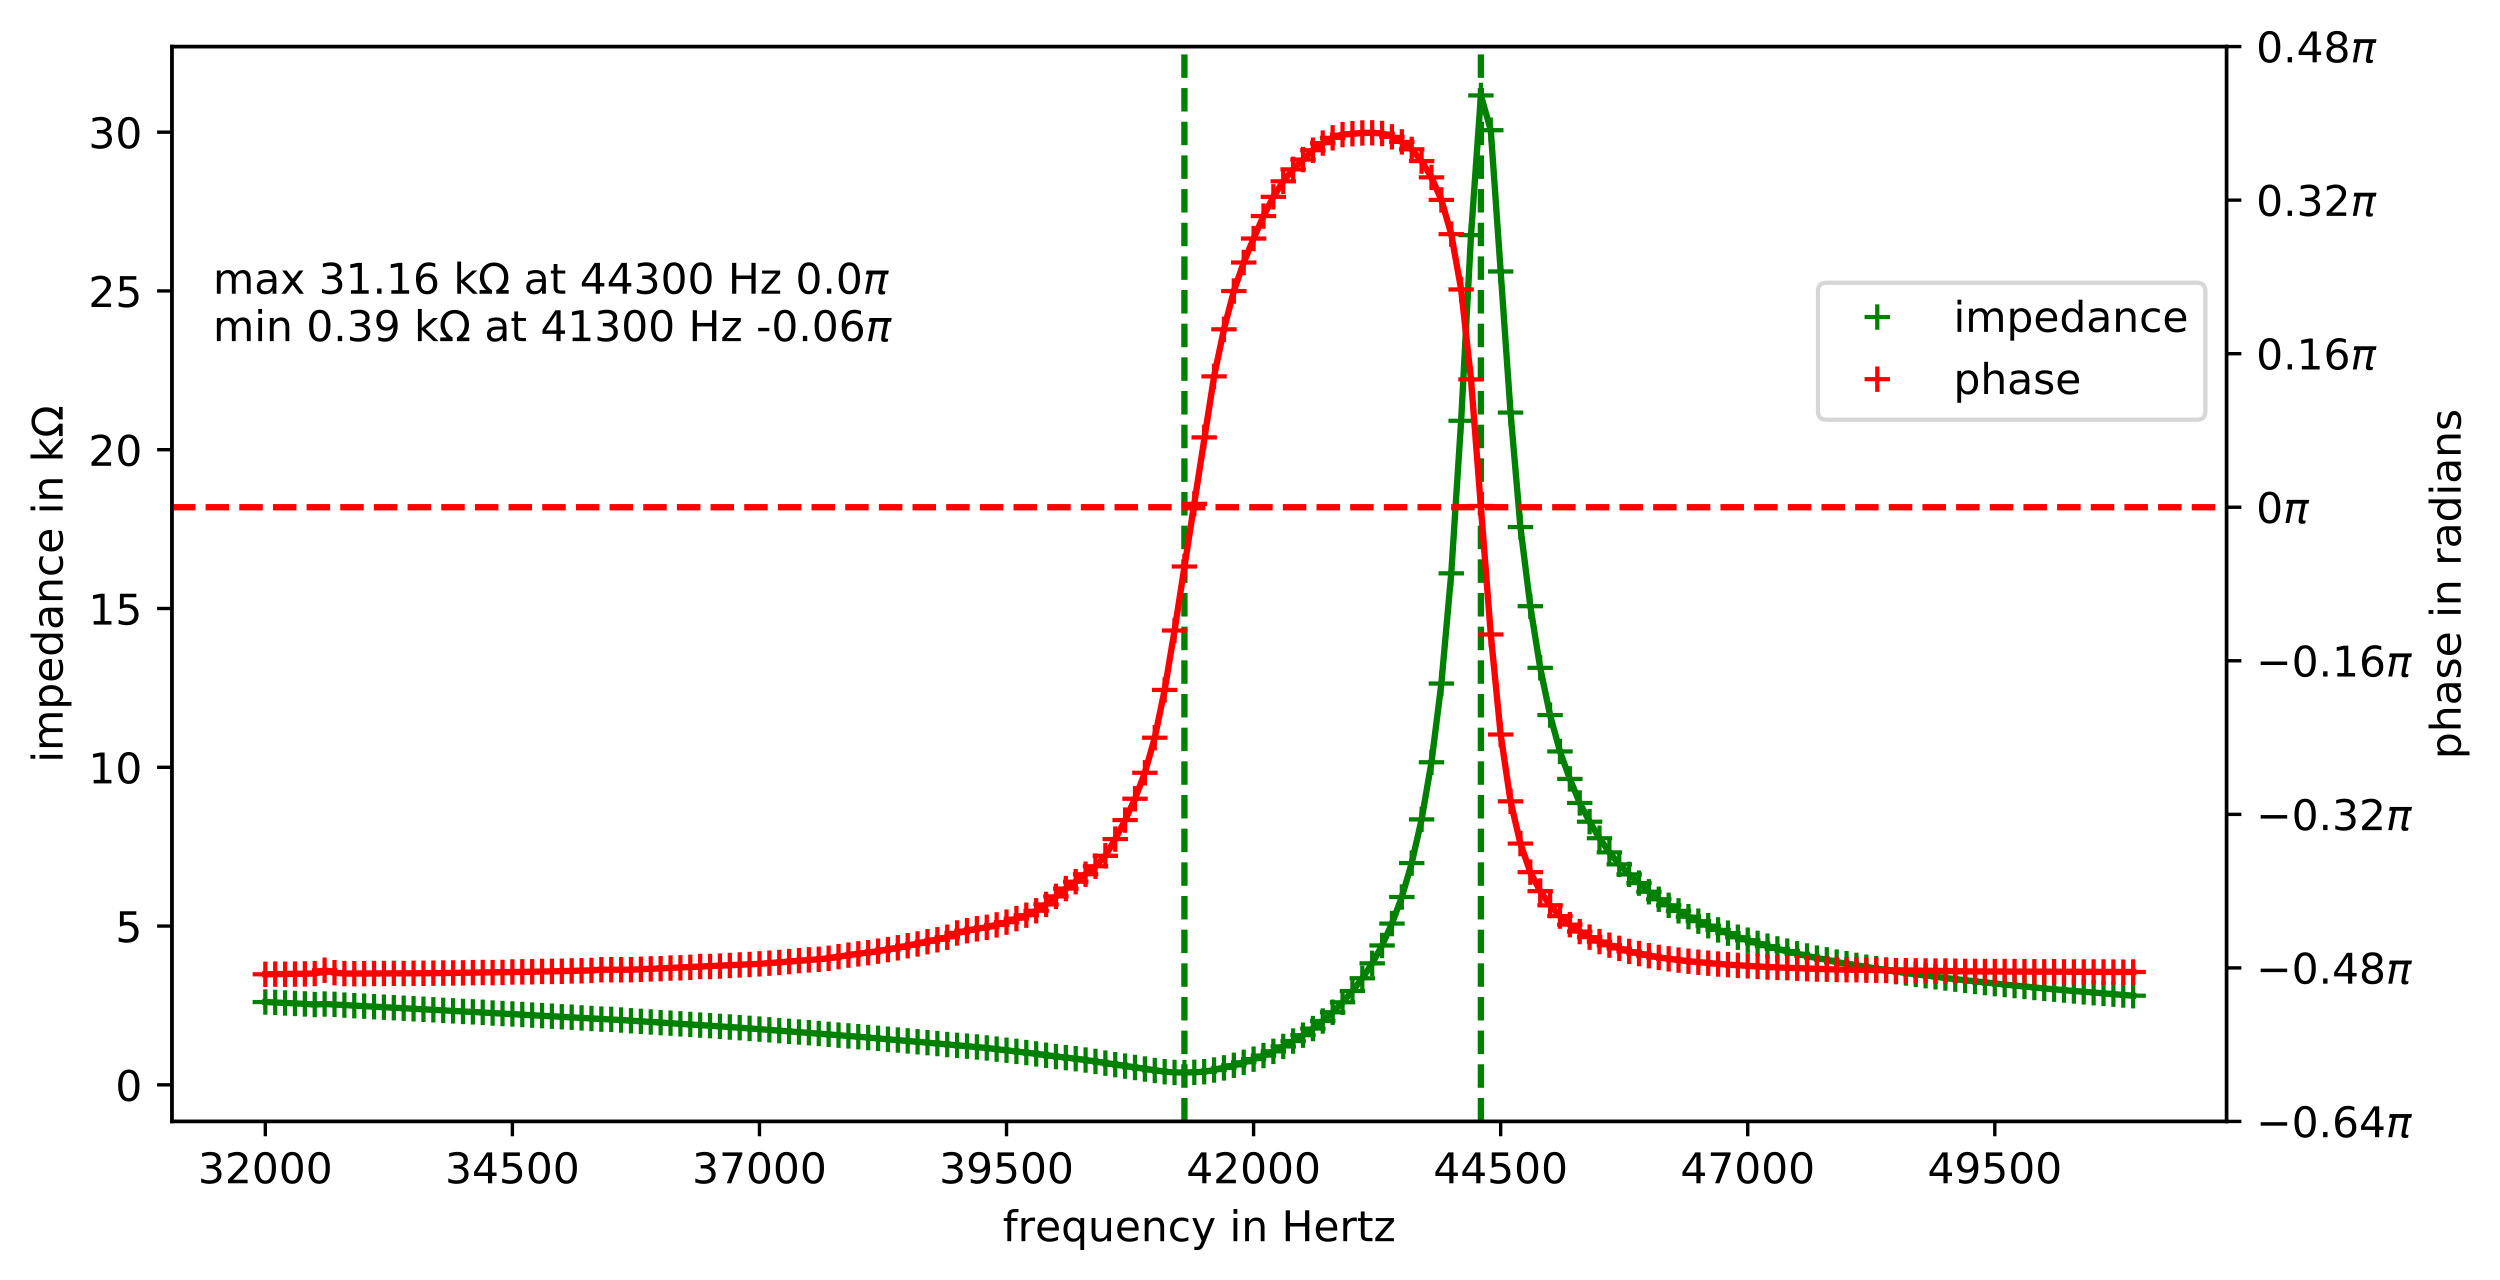 <?xml version="1.0" encoding="utf-8" standalone="no"?>
<!DOCTYPE svg PUBLIC "-//W3C//DTD SVG 1.1//EN"
  "http://www.w3.org/Graphics/SVG/1.1/DTD/svg11.dtd">
<!-- Created with matplotlib (https://matplotlib.org/) -->
<svg height="302.4pt" version="1.1" viewBox="0 0 590.4 302.4" width="590.4pt" xmlns="http://www.w3.org/2000/svg" xmlns:xlink="http://www.w3.org/1999/xlink">
 <defs>
  <style type="text/css">
*{stroke-linecap:butt;stroke-linejoin:round;}
  </style>
 </defs>
 <g id="figure_1">
  <g id="patch_1">
   <path d="M 0 302.4 
L 590.4 302.4 
L 590.4 0 
L 0 0 
z
" style="fill:#ffffff;"/>
  </g>
  <g id="axes_1">
   <g id="patch_2">
    <path d="M 40.603 264.844 
L 525.822 264.844 
L 525.822 10.999 
L 40.603 10.999 
z
" style="fill:#ffffff;"/>
   </g>
   <g id="matplotlib.axis_1">
    <g id="xtick_1">
     <g id="line2d_1">
      <defs>
       <path d="M 0 0 
L 0 3.5 
" id="md1431a3185" style="stroke:#000000;stroke-width:0.8;"/>
      </defs>
      <g>
       <use style="stroke:#000000;stroke-width:0.8;" x="62.659" xlink:href="#md1431a3185" y="264.844"/>
      </g>
     </g>
     <g id="text_1">
      <!-- 32000 -->
      <defs>
       <path d="M 40.578 39.312 
Q 47.656 37.797 51.625 33 
Q 55.609 28.219 55.609 21.188 
Q 55.609 10.406 48.188 4.484 
Q 40.766 -1.422 27.094 -1.422 
Q 22.516 -1.422 17.656 -0.516 
Q 12.797 0.391 7.625 2.203 
L 7.625 11.719 
Q 11.719 9.328 16.594 8.109 
Q 21.484 6.891 26.812 6.891 
Q 36.078 6.891 40.938 10.547 
Q 45.797 14.203 45.797 21.188 
Q 45.797 27.641 41.281 31.266 
Q 36.766 34.906 28.719 34.906 
L 20.219 34.906 
L 20.219 43.016 
L 29.109 43.016 
Q 36.375 43.016 40.234 45.922 
Q 44.094 48.828 44.094 54.297 
Q 44.094 59.906 40.109 62.906 
Q 36.141 65.922 28.719 65.922 
Q 24.656 65.922 20.016 65.031 
Q 15.375 64.156 9.812 62.312 
L 9.812 71.094 
Q 15.438 72.656 20.344 73.438 
Q 25.25 74.219 29.594 74.219 
Q 40.828 74.219 47.359 69.109 
Q 53.906 64.016 53.906 55.328 
Q 53.906 49.266 50.438 45.094 
Q 46.969 40.922 40.578 39.312 
z
" id="DejaVuSans-51"/>
       <path d="M 19.188 8.297 
L 53.609 8.297 
L 53.609 0 
L 7.328 0 
L 7.328 8.297 
Q 12.938 14.109 22.625 23.891 
Q 32.328 33.688 34.812 36.531 
Q 39.547 41.844 41.422 45.531 
Q 43.312 49.219 43.312 52.781 
Q 43.312 58.594 39.234 62.25 
Q 35.156 65.922 28.609 65.922 
Q 23.969 65.922 18.812 64.312 
Q 13.672 62.703 7.812 59.422 
L 7.812 69.391 
Q 13.766 71.781 18.938 73 
Q 24.125 74.219 28.422 74.219 
Q 39.75 74.219 46.484 68.547 
Q 53.219 62.891 53.219 53.422 
Q 53.219 48.922 51.531 44.891 
Q 49.859 40.875 45.406 35.406 
Q 44.188 33.984 37.641 27.219 
Q 31.109 20.453 19.188 8.297 
z
" id="DejaVuSans-50"/>
       <path d="M 31.781 66.406 
Q 24.172 66.406 20.328 58.906 
Q 16.5 51.422 16.5 36.375 
Q 16.5 21.391 20.328 13.891 
Q 24.172 6.391 31.781 6.391 
Q 39.453 6.391 43.281 13.891 
Q 47.125 21.391 47.125 36.375 
Q 47.125 51.422 43.281 58.906 
Q 39.453 66.406 31.781 66.406 
z
M 31.781 74.219 
Q 44.047 74.219 50.516 64.516 
Q 56.984 54.828 56.984 36.375 
Q 56.984 17.969 50.516 8.266 
Q 44.047 -1.422 31.781 -1.422 
Q 19.531 -1.422 13.062 8.266 
Q 6.594 17.969 6.594 36.375 
Q 6.594 54.828 13.062 64.516 
Q 19.531 74.219 31.781 74.219 
z
" id="DejaVuSans-48"/>
      </defs>
      <g transform="translate(46.752 279.442)scale(0.1 -0.1)">
       <use xlink:href="#DejaVuSans-51"/>
       <use x="63.623" xlink:href="#DejaVuSans-50"/>
       <use x="127.246" xlink:href="#DejaVuSans-48"/>
       <use x="190.869" xlink:href="#DejaVuSans-48"/>
       <use x="254.492" xlink:href="#DejaVuSans-48"/>
      </g>
     </g>
    </g>
    <g id="xtick_2">
     <g id="line2d_2">
      <g>
       <use style="stroke:#000000;stroke-width:0.8;" x="121.006" xlink:href="#md1431a3185" y="264.844"/>
      </g>
     </g>
     <g id="text_2">
      <!-- 34500 -->
      <defs>
       <path d="M 37.797 64.312 
L 12.891 25.391 
L 37.797 25.391 
z
M 35.203 72.906 
L 47.609 72.906 
L 47.609 25.391 
L 58.016 25.391 
L 58.016 17.188 
L 47.609 17.188 
L 47.609 0 
L 37.797 0 
L 37.797 17.188 
L 4.891 17.188 
L 4.891 26.703 
z
" id="DejaVuSans-52"/>
       <path d="M 10.797 72.906 
L 49.516 72.906 
L 49.516 64.594 
L 19.828 64.594 
L 19.828 46.734 
Q 21.969 47.469 24.109 47.828 
Q 26.266 48.188 28.422 48.188 
Q 40.625 48.188 47.75 41.5 
Q 54.891 34.812 54.891 23.391 
Q 54.891 11.625 47.562 5.094 
Q 40.234 -1.422 26.906 -1.422 
Q 22.312 -1.422 17.547 -0.641 
Q 12.797 0.141 7.719 1.703 
L 7.719 11.625 
Q 12.109 9.234 16.797 8.062 
Q 21.484 6.891 26.703 6.891 
Q 35.156 6.891 40.078 11.328 
Q 45.016 15.766 45.016 23.391 
Q 45.016 31 40.078 35.438 
Q 35.156 39.891 26.703 39.891 
Q 22.75 39.891 18.812 39.016 
Q 14.891 38.141 10.797 36.281 
z
" id="DejaVuSans-53"/>
      </defs>
      <g transform="translate(105.1 279.442)scale(0.1 -0.1)">
       <use xlink:href="#DejaVuSans-51"/>
       <use x="63.623" xlink:href="#DejaVuSans-52"/>
       <use x="127.246" xlink:href="#DejaVuSans-53"/>
       <use x="190.869" xlink:href="#DejaVuSans-48"/>
       <use x="254.492" xlink:href="#DejaVuSans-48"/>
      </g>
     </g>
    </g>
    <g id="xtick_3">
     <g id="line2d_3">
      <g>
       <use style="stroke:#000000;stroke-width:0.8;" x="179.354" xlink:href="#md1431a3185" y="264.844"/>
      </g>
     </g>
     <g id="text_3">
      <!-- 37000 -->
      <defs>
       <path d="M 8.203 72.906 
L 55.078 72.906 
L 55.078 68.703 
L 28.609 0 
L 18.312 0 
L 43.219 64.594 
L 8.203 64.594 
z
" id="DejaVuSans-55"/>
      </defs>
      <g transform="translate(163.447 279.442)scale(0.1 -0.1)">
       <use xlink:href="#DejaVuSans-51"/>
       <use x="63.623" xlink:href="#DejaVuSans-55"/>
       <use x="127.246" xlink:href="#DejaVuSans-48"/>
       <use x="190.869" xlink:href="#DejaVuSans-48"/>
       <use x="254.492" xlink:href="#DejaVuSans-48"/>
      </g>
     </g>
    </g>
    <g id="xtick_4">
     <g id="line2d_4">
      <g>
       <use style="stroke:#000000;stroke-width:0.8;" x="237.701" xlink:href="#md1431a3185" y="264.844"/>
      </g>
     </g>
     <g id="text_4">
      <!-- 39500 -->
      <defs>
       <path d="M 10.984 1.516 
L 10.984 10.5 
Q 14.703 8.734 18.5 7.812 
Q 22.312 6.891 25.984 6.891 
Q 35.75 6.891 40.891 13.453 
Q 46.047 20.016 46.781 33.406 
Q 43.953 29.203 39.594 26.953 
Q 35.25 24.703 29.984 24.703 
Q 19.047 24.703 12.672 31.312 
Q 6.297 37.938 6.297 49.422 
Q 6.297 60.641 12.938 67.422 
Q 19.578 74.219 30.609 74.219 
Q 43.266 74.219 49.922 64.516 
Q 56.594 54.828 56.594 36.375 
Q 56.594 19.141 48.406 8.859 
Q 40.234 -1.422 26.422 -1.422 
Q 22.703 -1.422 18.891 -0.688 
Q 15.094 0.047 10.984 1.516 
z
M 30.609 32.422 
Q 37.25 32.422 41.125 36.953 
Q 45.016 41.5 45.016 49.422 
Q 45.016 57.281 41.125 61.844 
Q 37.25 66.406 30.609 66.406 
Q 23.969 66.406 20.094 61.844 
Q 16.219 57.281 16.219 49.422 
Q 16.219 41.5 20.094 36.953 
Q 23.969 32.422 30.609 32.422 
z
" id="DejaVuSans-57"/>
      </defs>
      <g transform="translate(221.795 279.442)scale(0.1 -0.1)">
       <use xlink:href="#DejaVuSans-51"/>
       <use x="63.623" xlink:href="#DejaVuSans-57"/>
       <use x="127.246" xlink:href="#DejaVuSans-53"/>
       <use x="190.869" xlink:href="#DejaVuSans-48"/>
       <use x="254.492" xlink:href="#DejaVuSans-48"/>
      </g>
     </g>
    </g>
    <g id="xtick_5">
     <g id="line2d_5">
      <g>
       <use style="stroke:#000000;stroke-width:0.8;" x="296.049" xlink:href="#md1431a3185" y="264.844"/>
      </g>
     </g>
     <g id="text_5">
      <!-- 42000 -->
      <g transform="translate(280.143 279.442)scale(0.1 -0.1)">
       <use xlink:href="#DejaVuSans-52"/>
       <use x="63.623" xlink:href="#DejaVuSans-50"/>
       <use x="127.246" xlink:href="#DejaVuSans-48"/>
       <use x="190.869" xlink:href="#DejaVuSans-48"/>
       <use x="254.492" xlink:href="#DejaVuSans-48"/>
      </g>
     </g>
    </g>
    <g id="xtick_6">
     <g id="line2d_6">
      <g>
       <use style="stroke:#000000;stroke-width:0.8;" x="354.397" xlink:href="#md1431a3185" y="264.844"/>
      </g>
     </g>
     <g id="text_6">
      <!-- 44500 -->
      <g transform="translate(338.49 279.442)scale(0.1 -0.1)">
       <use xlink:href="#DejaVuSans-52"/>
       <use x="63.623" xlink:href="#DejaVuSans-52"/>
       <use x="127.246" xlink:href="#DejaVuSans-53"/>
       <use x="190.869" xlink:href="#DejaVuSans-48"/>
       <use x="254.492" xlink:href="#DejaVuSans-48"/>
      </g>
     </g>
    </g>
    <g id="xtick_7">
     <g id="line2d_7">
      <g>
       <use style="stroke:#000000;stroke-width:0.8;" x="412.744" xlink:href="#md1431a3185" y="264.844"/>
      </g>
     </g>
     <g id="text_7">
      <!-- 47000 -->
      <g transform="translate(396.838 279.442)scale(0.1 -0.1)">
       <use xlink:href="#DejaVuSans-52"/>
       <use x="63.623" xlink:href="#DejaVuSans-55"/>
       <use x="127.246" xlink:href="#DejaVuSans-48"/>
       <use x="190.869" xlink:href="#DejaVuSans-48"/>
       <use x="254.492" xlink:href="#DejaVuSans-48"/>
      </g>
     </g>
    </g>
    <g id="xtick_8">
     <g id="line2d_8">
      <g>
       <use style="stroke:#000000;stroke-width:0.8;" x="471.092" xlink:href="#md1431a3185" y="264.844"/>
      </g>
     </g>
     <g id="text_8">
      <!-- 49500 -->
      <g transform="translate(455.186 279.442)scale(0.1 -0.1)">
       <use xlink:href="#DejaVuSans-52"/>
       <use x="63.623" xlink:href="#DejaVuSans-57"/>
       <use x="127.246" xlink:href="#DejaVuSans-53"/>
       <use x="190.869" xlink:href="#DejaVuSans-48"/>
       <use x="254.492" xlink:href="#DejaVuSans-48"/>
      </g>
     </g>
    </g>
    <g id="text_9">
     <!-- frequency in Hertz -->
     <defs>
      <path d="M 37.109 75.984 
L 37.109 68.5 
L 28.516 68.5 
Q 23.688 68.5 21.797 66.547 
Q 19.922 64.594 19.922 59.516 
L 19.922 54.688 
L 34.719 54.688 
L 34.719 47.703 
L 19.922 47.703 
L 19.922 0 
L 10.891 0 
L 10.891 47.703 
L 2.297 47.703 
L 2.297 54.688 
L 10.891 54.688 
L 10.891 58.5 
Q 10.891 67.625 15.141 71.797 
Q 19.391 75.984 28.609 75.984 
z
" id="DejaVuSans-102"/>
      <path d="M 41.109 46.297 
Q 39.594 47.172 37.812 47.578 
Q 36.031 48 33.891 48 
Q 26.266 48 22.188 43.047 
Q 18.109 38.094 18.109 28.812 
L 18.109 0 
L 9.078 0 
L 9.078 54.688 
L 18.109 54.688 
L 18.109 46.188 
Q 20.953 51.172 25.484 53.578 
Q 30.031 56 36.531 56 
Q 37.453 56 38.578 55.875 
Q 39.703 55.766 41.062 55.516 
z
" id="DejaVuSans-114"/>
      <path d="M 56.203 29.594 
L 56.203 25.203 
L 14.891 25.203 
Q 15.484 15.922 20.484 11.062 
Q 25.484 6.203 34.422 6.203 
Q 39.594 6.203 44.453 7.469 
Q 49.312 8.734 54.109 11.281 
L 54.109 2.781 
Q 49.266 0.734 44.188 -0.344 
Q 39.109 -1.422 33.891 -1.422 
Q 20.797 -1.422 13.156 6.188 
Q 5.516 13.812 5.516 26.812 
Q 5.516 40.234 12.766 48.109 
Q 20.016 56 32.328 56 
Q 43.359 56 49.781 48.891 
Q 56.203 41.797 56.203 29.594 
z
M 47.219 32.234 
Q 47.125 39.594 43.094 43.984 
Q 39.062 48.391 32.422 48.391 
Q 24.906 48.391 20.391 44.141 
Q 15.875 39.891 15.188 32.172 
z
" id="DejaVuSans-101"/>
      <path d="M 14.797 27.297 
Q 14.797 17.391 18.875 11.75 
Q 22.953 6.109 30.078 6.109 
Q 37.203 6.109 41.297 11.75 
Q 45.406 17.391 45.406 27.297 
Q 45.406 37.203 41.297 42.844 
Q 37.203 48.484 30.078 48.484 
Q 22.953 48.484 18.875 42.844 
Q 14.797 37.203 14.797 27.297 
z
M 45.406 8.203 
Q 42.578 3.328 38.25 0.953 
Q 33.938 -1.422 27.875 -1.422 
Q 17.969 -1.422 11.734 6.484 
Q 5.516 14.406 5.516 27.297 
Q 5.516 40.188 11.734 48.094 
Q 17.969 56 27.875 56 
Q 33.938 56 38.25 53.625 
Q 42.578 51.266 45.406 46.391 
L 45.406 54.688 
L 54.391 54.688 
L 54.391 -20.797 
L 45.406 -20.797 
z
" id="DejaVuSans-113"/>
      <path d="M 8.5 21.578 
L 8.5 54.688 
L 17.484 54.688 
L 17.484 21.922 
Q 17.484 14.156 20.5 10.266 
Q 23.531 6.391 29.594 6.391 
Q 36.859 6.391 41.078 11.031 
Q 45.312 15.672 45.312 23.688 
L 45.312 54.688 
L 54.297 54.688 
L 54.297 0 
L 45.312 0 
L 45.312 8.406 
Q 42.047 3.422 37.719 1 
Q 33.406 -1.422 27.688 -1.422 
Q 18.266 -1.422 13.375 4.438 
Q 8.5 10.297 8.5 21.578 
z
M 31.109 56 
z
" id="DejaVuSans-117"/>
      <path d="M 54.891 33.016 
L 54.891 0 
L 45.906 0 
L 45.906 32.719 
Q 45.906 40.484 42.875 44.328 
Q 39.844 48.188 33.797 48.188 
Q 26.516 48.188 22.312 43.547 
Q 18.109 38.922 18.109 30.906 
L 18.109 0 
L 9.078 0 
L 9.078 54.688 
L 18.109 54.688 
L 18.109 46.188 
Q 21.344 51.125 25.703 53.562 
Q 30.078 56 35.797 56 
Q 45.219 56 50.047 50.172 
Q 54.891 44.344 54.891 33.016 
z
" id="DejaVuSans-110"/>
      <path d="M 48.781 52.594 
L 48.781 44.188 
Q 44.969 46.297 41.141 47.344 
Q 37.312 48.391 33.406 48.391 
Q 24.656 48.391 19.812 42.844 
Q 14.984 37.312 14.984 27.297 
Q 14.984 17.281 19.812 11.734 
Q 24.656 6.203 33.406 6.203 
Q 37.312 6.203 41.141 7.25 
Q 44.969 8.297 48.781 10.406 
L 48.781 2.094 
Q 45.016 0.344 40.984 -0.531 
Q 36.969 -1.422 32.422 -1.422 
Q 20.062 -1.422 12.781 6.344 
Q 5.516 14.109 5.516 27.297 
Q 5.516 40.672 12.859 48.328 
Q 20.219 56 33.016 56 
Q 37.156 56 41.109 55.141 
Q 45.062 54.297 48.781 52.594 
z
" id="DejaVuSans-99"/>
      <path d="M 32.172 -5.078 
Q 28.375 -14.844 24.75 -17.812 
Q 21.141 -20.797 15.094 -20.797 
L 7.906 -20.797 
L 7.906 -13.281 
L 13.188 -13.281 
Q 16.891 -13.281 18.938 -11.516 
Q 21 -9.766 23.484 -3.219 
L 25.094 0.875 
L 2.984 54.688 
L 12.5 54.688 
L 29.594 11.922 
L 46.688 54.688 
L 56.203 54.688 
z
" id="DejaVuSans-121"/>
      <path id="DejaVuSans-32"/>
      <path d="M 9.422 54.688 
L 18.406 54.688 
L 18.406 0 
L 9.422 0 
z
M 9.422 75.984 
L 18.406 75.984 
L 18.406 64.594 
L 9.422 64.594 
z
" id="DejaVuSans-105"/>
      <path d="M 9.812 72.906 
L 19.672 72.906 
L 19.672 43.016 
L 55.516 43.016 
L 55.516 72.906 
L 65.375 72.906 
L 65.375 0 
L 55.516 0 
L 55.516 34.719 
L 19.672 34.719 
L 19.672 0 
L 9.812 0 
z
" id="DejaVuSans-72"/>
      <path d="M 18.312 70.219 
L 18.312 54.688 
L 36.812 54.688 
L 36.812 47.703 
L 18.312 47.703 
L 18.312 18.016 
Q 18.312 11.328 20.141 9.422 
Q 21.969 7.516 27.594 7.516 
L 36.812 7.516 
L 36.812 0 
L 27.594 0 
Q 17.188 0 13.234 3.875 
Q 9.281 7.766 9.281 18.016 
L 9.281 47.703 
L 2.688 47.703 
L 2.688 54.688 
L 9.281 54.688 
L 9.281 70.219 
z
" id="DejaVuSans-116"/>
      <path d="M 5.516 54.688 
L 48.188 54.688 
L 48.188 46.484 
L 14.406 7.172 
L 48.188 7.172 
L 48.188 0 
L 4.297 0 
L 4.297 8.203 
L 38.094 47.516 
L 5.516 47.516 
z
" id="DejaVuSans-122"/>
     </defs>
     <g transform="translate(236.812 293.12)scale(0.1 -0.1)">
      <use xlink:href="#DejaVuSans-102"/>
      <use x="35.205" xlink:href="#DejaVuSans-114"/>
      <use x="76.287" xlink:href="#DejaVuSans-101"/>
      <use x="137.811" xlink:href="#DejaVuSans-113"/>
      <use x="201.287" xlink:href="#DejaVuSans-117"/>
      <use x="264.666" xlink:href="#DejaVuSans-101"/>
      <use x="326.189" xlink:href="#DejaVuSans-110"/>
      <use x="389.568" xlink:href="#DejaVuSans-99"/>
      <use x="444.549" xlink:href="#DejaVuSans-121"/>
      <use x="503.729" xlink:href="#DejaVuSans-32"/>
      <use x="535.516" xlink:href="#DejaVuSans-105"/>
      <use x="563.299" xlink:href="#DejaVuSans-110"/>
      <use x="626.678" xlink:href="#DejaVuSans-32"/>
      <use x="658.465" xlink:href="#DejaVuSans-72"/>
      <use x="733.66" xlink:href="#DejaVuSans-101"/>
      <use x="795.184" xlink:href="#DejaVuSans-114"/>
      <use x="836.297" xlink:href="#DejaVuSans-116"/>
      <use x="875.506" xlink:href="#DejaVuSans-122"/>
     </g>
    </g>
   </g>
   <g id="matplotlib.axis_2">
    <g id="ytick_1">
     <g id="line2d_9">
      <defs>
       <path d="M 0 0 
L -3.5 0 
" id="m9abac03046" style="stroke:#000000;stroke-width:0.8;"/>
      </defs>
      <g>
       <use style="stroke:#000000;stroke-width:0.8;" x="40.603" xlink:href="#m9abac03046" y="256.197"/>
      </g>
     </g>
     <g id="text_10">
      <!-- 0 -->
      <g transform="translate(27.241 259.996)scale(0.1 -0.1)">
       <use xlink:href="#DejaVuSans-48"/>
      </g>
     </g>
    </g>
    <g id="ytick_2">
     <g id="line2d_10">
      <g>
       <use style="stroke:#000000;stroke-width:0.8;" x="40.603" xlink:href="#m9abac03046" y="218.699"/>
      </g>
     </g>
     <g id="text_11">
      <!-- 5 -->
      <g transform="translate(27.241 222.498)scale(0.1 -0.1)">
       <use xlink:href="#DejaVuSans-53"/>
      </g>
     </g>
    </g>
    <g id="ytick_3">
     <g id="line2d_11">
      <g>
       <use style="stroke:#000000;stroke-width:0.8;" x="40.603" xlink:href="#m9abac03046" y="181.201"/>
      </g>
     </g>
     <g id="text_12">
      <!-- 10 -->
      <defs>
       <path d="M 12.406 8.297 
L 28.516 8.297 
L 28.516 63.922 
L 10.984 60.406 
L 10.984 69.391 
L 28.422 72.906 
L 38.281 72.906 
L 38.281 8.297 
L 54.391 8.297 
L 54.391 0 
L 12.406 0 
z
" id="DejaVuSans-49"/>
      </defs>
      <g transform="translate(20.878 185.001)scale(0.1 -0.1)">
       <use xlink:href="#DejaVuSans-49"/>
       <use x="63.623" xlink:href="#DejaVuSans-48"/>
      </g>
     </g>
    </g>
    <g id="ytick_4">
     <g id="line2d_12">
      <g>
       <use style="stroke:#000000;stroke-width:0.8;" x="40.603" xlink:href="#m9abac03046" y="143.704"/>
      </g>
     </g>
     <g id="text_13">
      <!-- 15 -->
      <g transform="translate(20.878 147.503)scale(0.1 -0.1)">
       <use xlink:href="#DejaVuSans-49"/>
       <use x="63.623" xlink:href="#DejaVuSans-53"/>
      </g>
     </g>
    </g>
    <g id="ytick_5">
     <g id="line2d_13">
      <g>
       <use style="stroke:#000000;stroke-width:0.8;" x="40.603" xlink:href="#m9abac03046" y="106.206"/>
      </g>
     </g>
     <g id="text_14">
      <!-- 20 -->
      <g transform="translate(20.878 110.005)scale(0.1 -0.1)">
       <use xlink:href="#DejaVuSans-50"/>
       <use x="63.623" xlink:href="#DejaVuSans-48"/>
      </g>
     </g>
    </g>
    <g id="ytick_6">
     <g id="line2d_14">
      <g>
       <use style="stroke:#000000;stroke-width:0.8;" x="40.603" xlink:href="#m9abac03046" y="68.708"/>
      </g>
     </g>
     <g id="text_15">
      <!-- 25 -->
      <g transform="translate(20.878 72.507)scale(0.1 -0.1)">
       <use xlink:href="#DejaVuSans-50"/>
       <use x="63.623" xlink:href="#DejaVuSans-53"/>
      </g>
     </g>
    </g>
    <g id="ytick_7">
     <g id="line2d_15">
      <g>
       <use style="stroke:#000000;stroke-width:0.8;" x="40.603" xlink:href="#m9abac03046" y="31.21"/>
      </g>
     </g>
     <g id="text_16">
      <!-- 30 -->
      <g transform="translate(20.878 35.009)scale(0.1 -0.1)">
       <use xlink:href="#DejaVuSans-51"/>
       <use x="63.623" xlink:href="#DejaVuSans-48"/>
      </g>
     </g>
    </g>
    <g id="text_17">
     <!-- impedance in kΩ -->
     <defs>
      <path d="M 52 44.188 
Q 55.375 50.25 60.062 53.125 
Q 64.75 56 71.094 56 
Q 79.641 56 84.281 50.016 
Q 88.922 44.047 88.922 33.016 
L 88.922 0 
L 79.891 0 
L 79.891 32.719 
Q 79.891 40.578 77.094 44.375 
Q 74.312 48.188 68.609 48.188 
Q 61.625 48.188 57.562 43.547 
Q 53.516 38.922 53.516 30.906 
L 53.516 0 
L 44.484 0 
L 44.484 32.719 
Q 44.484 40.625 41.703 44.406 
Q 38.922 48.188 33.109 48.188 
Q 26.219 48.188 22.156 43.531 
Q 18.109 38.875 18.109 30.906 
L 18.109 0 
L 9.078 0 
L 9.078 54.688 
L 18.109 54.688 
L 18.109 46.188 
Q 21.188 51.219 25.484 53.609 
Q 29.781 56 35.688 56 
Q 41.656 56 45.828 52.969 
Q 50 49.953 52 44.188 
z
" id="DejaVuSans-109"/>
      <path d="M 18.109 8.203 
L 18.109 -20.797 
L 9.078 -20.797 
L 9.078 54.688 
L 18.109 54.688 
L 18.109 46.391 
Q 20.953 51.266 25.266 53.625 
Q 29.594 56 35.594 56 
Q 45.562 56 51.781 48.094 
Q 58.016 40.188 58.016 27.297 
Q 58.016 14.406 51.781 6.484 
Q 45.562 -1.422 35.594 -1.422 
Q 29.594 -1.422 25.266 0.953 
Q 20.953 3.328 18.109 8.203 
z
M 48.688 27.297 
Q 48.688 37.203 44.609 42.844 
Q 40.531 48.484 33.406 48.484 
Q 26.266 48.484 22.188 42.844 
Q 18.109 37.203 18.109 27.297 
Q 18.109 17.391 22.188 11.75 
Q 26.266 6.109 33.406 6.109 
Q 40.531 6.109 44.609 11.75 
Q 48.688 17.391 48.688 27.297 
z
" id="DejaVuSans-112"/>
      <path d="M 45.406 46.391 
L 45.406 75.984 
L 54.391 75.984 
L 54.391 0 
L 45.406 0 
L 45.406 8.203 
Q 42.578 3.328 38.25 0.953 
Q 33.938 -1.422 27.875 -1.422 
Q 17.969 -1.422 11.734 6.484 
Q 5.516 14.406 5.516 27.297 
Q 5.516 40.188 11.734 48.094 
Q 17.969 56 27.875 56 
Q 33.938 56 38.25 53.625 
Q 42.578 51.266 45.406 46.391 
z
M 14.797 27.297 
Q 14.797 17.391 18.875 11.75 
Q 22.953 6.109 30.078 6.109 
Q 37.203 6.109 41.297 11.75 
Q 45.406 17.391 45.406 27.297 
Q 45.406 37.203 41.297 42.844 
Q 37.203 48.484 30.078 48.484 
Q 22.953 48.484 18.875 42.844 
Q 14.797 37.203 14.797 27.297 
z
" id="DejaVuSans-100"/>
      <path d="M 34.281 27.484 
Q 23.391 27.484 19.188 25 
Q 14.984 22.516 14.984 16.5 
Q 14.984 11.719 18.141 8.906 
Q 21.297 6.109 26.703 6.109 
Q 34.188 6.109 38.703 11.406 
Q 43.219 16.703 43.219 25.484 
L 43.219 27.484 
z
M 52.203 31.203 
L 52.203 0 
L 43.219 0 
L 43.219 8.297 
Q 40.141 3.328 35.547 0.953 
Q 30.953 -1.422 24.312 -1.422 
Q 15.922 -1.422 10.953 3.297 
Q 6 8.016 6 15.922 
Q 6 25.141 12.172 29.828 
Q 18.359 34.516 30.609 34.516 
L 43.219 34.516 
L 43.219 35.406 
Q 43.219 41.609 39.141 45 
Q 35.062 48.391 27.688 48.391 
Q 23 48.391 18.547 47.266 
Q 14.109 46.141 10.016 43.891 
L 10.016 52.203 
Q 14.938 54.109 19.578 55.047 
Q 24.219 56 28.609 56 
Q 40.484 56 46.344 49.844 
Q 52.203 43.703 52.203 31.203 
z
" id="DejaVuSans-97"/>
      <path d="M 9.078 75.984 
L 18.109 75.984 
L 18.109 31.109 
L 44.922 54.688 
L 56.391 54.688 
L 27.391 29.109 
L 57.625 0 
L 45.906 0 
L 18.109 26.703 
L 18.109 0 
L 9.078 0 
z
" id="DejaVuSans-107"/>
      <path d="M 72.609 8.688 
L 72.609 0 
L 43.312 0 
L 43.312 8.688 
Q 51.953 13.422 56.781 21.531 
Q 61.625 29.641 61.625 39.5 
Q 61.625 51.219 55.172 58.297 
Q 48.734 65.375 38.188 65.375 
Q 27.641 65.375 21.172 58.266 
Q 14.703 51.172 14.703 39.5 
Q 14.703 29.641 19.531 21.531 
Q 24.422 13.422 33.109 8.688 
L 33.109 0 
L 3.812 0 
L 3.812 8.688 
L 19.391 8.688 
Q 11.672 15.484 8.109 22.75 
Q 4.594 30.031 4.594 39.016 
Q 4.594 54.547 13.969 64.156 
Q 23.297 73.781 38.188 73.781 
Q 52.984 73.781 62.406 64.156 
Q 71.781 54.594 71.781 39.5 
Q 71.781 30.031 68.312 22.797 
Q 64.844 15.578 56.984 8.688 
z
" id="DejaVuSans-8486"/>
     </defs>
     <g transform="translate(14.798 180.117)rotate(-90)scale(0.1 -0.1)">
      <use xlink:href="#DejaVuSans-105"/>
      <use x="27.783" xlink:href="#DejaVuSans-109"/>
      <use x="125.195" xlink:href="#DejaVuSans-112"/>
      <use x="188.672" xlink:href="#DejaVuSans-101"/>
      <use x="250.195" xlink:href="#DejaVuSans-100"/>
      <use x="313.672" xlink:href="#DejaVuSans-97"/>
      <use x="374.951" xlink:href="#DejaVuSans-110"/>
      <use x="438.33" xlink:href="#DejaVuSans-99"/>
      <use x="493.311" xlink:href="#DejaVuSans-101"/>
      <use x="554.834" xlink:href="#DejaVuSans-32"/>
      <use x="586.621" xlink:href="#DejaVuSans-105"/>
      <use x="614.404" xlink:href="#DejaVuSans-110"/>
      <use x="677.783" xlink:href="#DejaVuSans-32"/>
      <use x="709.57" xlink:href="#DejaVuSans-107"/>
      <use x="767.48" xlink:href="#DejaVuSans-8486"/>
     </g>
    </g>
   </g>
   <g id="line2d_16">
    <path clip-path="url(#p0df724269c)" d="M 62.659 236.639 
L 71.994 237.075 
L 74.328 237.238 
L 76.662 237.106 
L 81.33 237.357 
L 92.999 237.98 
L 146.679 240.898 
L 165.35 242.091 
L 174.686 242.697 
L 202.693 244.833 
L 221.364 246.445 
L 228.366 247.065 
L 233.034 247.493 
L 244.703 248.883 
L 251.705 249.769 
L 256.373 250.331 
L 275.044 253.088 
L 277.378 253.269 
L 282.046 253.24 
L 284.379 253.088 
L 286.713 252.704 
L 291.381 251.587 
L 296.049 250.13 
L 298.383 249.281 
L 300.717 248.285 
L 305.385 245.858 
L 307.718 244.472 
L 310.052 242.906 
L 312.386 241.122 
L 314.72 239.055 
L 317.054 236.701 
L 319.388 234.039 
L 321.722 231.03 
L 324.056 227.5 
L 326.39 223.284 
L 328.724 218.107 
L 331.058 211.837 
L 333.391 203.829 
L 335.725 193.509 
L 338.059 180.018 
L 340.393 161.425 
L 342.727 135.394 
L 345.061 99.367 
L 347.395 55.529 
L 349.729 22.538 
L 352.063 30.751 
L 356.73 97.434 
L 359.064 124.476 
L 361.398 143.161 
L 363.732 157.713 
L 366.066 168.873 
L 368.4 177.455 
L 370.734 183.942 
L 373.068 189.628 
L 375.402 194.056 
L 377.736 197.955 
L 380.07 201.296 
L 382.403 204.129 
L 384.737 206.494 
L 389.405 210.594 
L 391.739 212.367 
L 396.407 215.107 
L 398.741 216.484 
L 405.742 219.605 
L 408.076 220.378 
L 410.41 221.343 
L 419.746 224.095 
L 424.414 225.241 
L 429.082 226.266 
L 431.415 226.675 
L 433.749 227.21 
L 447.753 229.462 
L 459.422 230.971 
L 473.426 232.509 
L 482.761 233.422 
L 489.763 234.033 
L 503.766 235.145 
L 503.766 235.145 
" style="fill:none;stroke:#008000;stroke-linecap:square;stroke-width:1.5;"/>
   </g>
   <g id="line2d_17">
    <defs>
     <path d="M -3 0 
L 3 0 
M 0 3 
L 0 -3 
" id="mc3ae8af20c" style="stroke:#008000;"/>
    </defs>
    <g clip-path="url(#p0df724269c)">
     <use style="fill:#008000;stroke:#008000;" x="62.659" xlink:href="#mc3ae8af20c" y="236.639"/>
     <use style="fill:#008000;stroke:#008000;" x="64.992" xlink:href="#mc3ae8af20c" y="236.721"/>
     <use style="fill:#008000;stroke:#008000;" x="67.326" xlink:href="#mc3ae8af20c" y="236.862"/>
     <use style="fill:#008000;stroke:#008000;" x="69.66" xlink:href="#mc3ae8af20c" y="236.966"/>
     <use style="fill:#008000;stroke:#008000;" x="71.994" xlink:href="#mc3ae8af20c" y="237.075"/>
     <use style="fill:#008000;stroke:#008000;" x="74.328" xlink:href="#mc3ae8af20c" y="237.238"/>
     <use style="fill:#008000;stroke:#008000;" x="76.662" xlink:href="#mc3ae8af20c" y="237.106"/>
     <use style="fill:#008000;stroke:#008000;" x="78.996" xlink:href="#mc3ae8af20c" y="237.19"/>
     <use style="fill:#008000;stroke:#008000;" x="81.33" xlink:href="#mc3ae8af20c" y="237.357"/>
     <use style="fill:#008000;stroke:#008000;" x="83.664" xlink:href="#mc3ae8af20c" y="237.501"/>
     <use style="fill:#008000;stroke:#008000;" x="85.998" xlink:href="#mc3ae8af20c" y="237.62"/>
     <use style="fill:#008000;stroke:#008000;" x="88.331" xlink:href="#mc3ae8af20c" y="237.743"/>
     <use style="fill:#008000;stroke:#008000;" x="90.665" xlink:href="#mc3ae8af20c" y="237.846"/>
     <use style="fill:#008000;stroke:#008000;" x="92.999" xlink:href="#mc3ae8af20c" y="237.98"/>
     <use style="fill:#008000;stroke:#008000;" x="95.333" xlink:href="#mc3ae8af20c" y="238.104"/>
     <use style="fill:#008000;stroke:#008000;" x="97.667" xlink:href="#mc3ae8af20c" y="238.229"/>
     <use style="fill:#008000;stroke:#008000;" x="100.001" xlink:href="#mc3ae8af20c" y="238.348"/>
     <use style="fill:#008000;stroke:#008000;" x="102.335" xlink:href="#mc3ae8af20c" y="238.468"/>
     <use style="fill:#008000;stroke:#008000;" x="104.669" xlink:href="#mc3ae8af20c" y="238.603"/>
     <use style="fill:#008000;stroke:#008000;" x="107.003" xlink:href="#mc3ae8af20c" y="238.715"/>
     <use style="fill:#008000;stroke:#008000;" x="109.337" xlink:href="#mc3ae8af20c" y="238.855"/>
     <use style="fill:#008000;stroke:#008000;" x="111.671" xlink:href="#mc3ae8af20c" y="238.953"/>
     <use style="fill:#008000;stroke:#008000;" x="114.004" xlink:href="#mc3ae8af20c" y="239.072"/>
     <use style="fill:#008000;stroke:#008000;" x="116.338" xlink:href="#mc3ae8af20c" y="239.232"/>
     <use style="fill:#008000;stroke:#008000;" x="118.672" xlink:href="#mc3ae8af20c" y="239.35"/>
     <use style="fill:#008000;stroke:#008000;" x="121.006" xlink:href="#mc3ae8af20c" y="239.454"/>
     <use style="fill:#008000;stroke:#008000;" x="123.34" xlink:href="#mc3ae8af20c" y="239.59"/>
     <use style="fill:#008000;stroke:#008000;" x="125.674" xlink:href="#mc3ae8af20c" y="239.725"/>
     <use style="fill:#008000;stroke:#008000;" x="128.008" xlink:href="#mc3ae8af20c" y="239.844"/>
     <use style="fill:#008000;stroke:#008000;" x="130.342" xlink:href="#mc3ae8af20c" y="239.981"/>
     <use style="fill:#008000;stroke:#008000;" x="132.676" xlink:href="#mc3ae8af20c" y="240.118"/>
     <use style="fill:#008000;stroke:#008000;" x="135.01" xlink:href="#mc3ae8af20c" y="240.236"/>
     <use style="fill:#008000;stroke:#008000;" x="137.343" xlink:href="#mc3ae8af20c" y="240.387"/>
     <use style="fill:#008000;stroke:#008000;" x="139.677" xlink:href="#mc3ae8af20c" y="240.524"/>
     <use style="fill:#008000;stroke:#008000;" x="142.011" xlink:href="#mc3ae8af20c" y="240.67"/>
     <use style="fill:#008000;stroke:#008000;" x="144.345" xlink:href="#mc3ae8af20c" y="240.73"/>
     <use style="fill:#008000;stroke:#008000;" x="146.679" xlink:href="#mc3ae8af20c" y="240.898"/>
     <use style="fill:#008000;stroke:#008000;" x="149.013" xlink:href="#mc3ae8af20c" y="241.061"/>
     <use style="fill:#008000;stroke:#008000;" x="151.347" xlink:href="#mc3ae8af20c" y="241.202"/>
     <use style="fill:#008000;stroke:#008000;" x="153.681" xlink:href="#mc3ae8af20c" y="241.341"/>
     <use style="fill:#008000;stroke:#008000;" x="156.015" xlink:href="#mc3ae8af20c" y="241.503"/>
     <use style="fill:#008000;stroke:#008000;" x="158.349" xlink:href="#mc3ae8af20c" y="241.631"/>
     <use style="fill:#008000;stroke:#008000;" x="160.683" xlink:href="#mc3ae8af20c" y="241.784"/>
     <use style="fill:#008000;stroke:#008000;" x="163.016" xlink:href="#mc3ae8af20c" y="241.931"/>
     <use style="fill:#008000;stroke:#008000;" x="165.35" xlink:href="#mc3ae8af20c" y="242.091"/>
     <use style="fill:#008000;stroke:#008000;" x="167.684" xlink:href="#mc3ae8af20c" y="242.22"/>
     <use style="fill:#008000;stroke:#008000;" x="170.018" xlink:href="#mc3ae8af20c" y="242.388"/>
     <use style="fill:#008000;stroke:#008000;" x="172.352" xlink:href="#mc3ae8af20c" y="242.536"/>
     <use style="fill:#008000;stroke:#008000;" x="174.686" xlink:href="#mc3ae8af20c" y="242.697"/>
     <use style="fill:#008000;stroke:#008000;" x="177.02" xlink:href="#mc3ae8af20c" y="242.867"/>
     <use style="fill:#008000;stroke:#008000;" x="179.354" xlink:href="#mc3ae8af20c" y="243.03"/>
     <use style="fill:#008000;stroke:#008000;" x="181.688" xlink:href="#mc3ae8af20c" y="243.201"/>
     <use style="fill:#008000;stroke:#008000;" x="184.022" xlink:href="#mc3ae8af20c" y="243.388"/>
     <use style="fill:#008000;stroke:#008000;" x="186.355" xlink:href="#mc3ae8af20c" y="243.562"/>
     <use style="fill:#008000;stroke:#008000;" x="188.689" xlink:href="#mc3ae8af20c" y="243.731"/>
     <use style="fill:#008000;stroke:#008000;" x="191.023" xlink:href="#mc3ae8af20c" y="243.883"/>
     <use style="fill:#008000;stroke:#008000;" x="193.357" xlink:href="#mc3ae8af20c" y="244.068"/>
     <use style="fill:#008000;stroke:#008000;" x="195.691" xlink:href="#mc3ae8af20c" y="244.276"/>
     <use style="fill:#008000;stroke:#008000;" x="198.025" xlink:href="#mc3ae8af20c" y="244.457"/>
     <use style="fill:#008000;stroke:#008000;" x="200.359" xlink:href="#mc3ae8af20c" y="244.64"/>
     <use style="fill:#008000;stroke:#008000;" x="202.693" xlink:href="#mc3ae8af20c" y="244.833"/>
     <use style="fill:#008000;stroke:#008000;" x="205.027" xlink:href="#mc3ae8af20c" y="245.023"/>
     <use style="fill:#008000;stroke:#008000;" x="207.361" xlink:href="#mc3ae8af20c" y="245.211"/>
     <use style="fill:#008000;stroke:#008000;" x="209.695" xlink:href="#mc3ae8af20c" y="245.422"/>
     <use style="fill:#008000;stroke:#008000;" x="212.028" xlink:href="#mc3ae8af20c" y="245.619"/>
     <use style="fill:#008000;stroke:#008000;" x="214.362" xlink:href="#mc3ae8af20c" y="245.814"/>
     <use style="fill:#008000;stroke:#008000;" x="216.696" xlink:href="#mc3ae8af20c" y="246.027"/>
     <use style="fill:#008000;stroke:#008000;" x="219.03" xlink:href="#mc3ae8af20c" y="246.226"/>
     <use style="fill:#008000;stroke:#008000;" x="221.364" xlink:href="#mc3ae8af20c" y="246.445"/>
     <use style="fill:#008000;stroke:#008000;" x="223.698" xlink:href="#mc3ae8af20c" y="246.688"/>
     <use style="fill:#008000;stroke:#008000;" x="226.032" xlink:href="#mc3ae8af20c" y="246.872"/>
     <use style="fill:#008000;stroke:#008000;" x="228.366" xlink:href="#mc3ae8af20c" y="247.065"/>
     <use style="fill:#008000;stroke:#008000;" x="230.7" xlink:href="#mc3ae8af20c" y="247.254"/>
     <use style="fill:#008000;stroke:#008000;" x="233.034" xlink:href="#mc3ae8af20c" y="247.493"/>
     <use style="fill:#008000;stroke:#008000;" x="235.367" xlink:href="#mc3ae8af20c" y="247.751"/>
     <use style="fill:#008000;stroke:#008000;" x="237.701" xlink:href="#mc3ae8af20c" y="248.022"/>
     <use style="fill:#008000;stroke:#008000;" x="240.035" xlink:href="#mc3ae8af20c" y="248.29"/>
     <use style="fill:#008000;stroke:#008000;" x="242.369" xlink:href="#mc3ae8af20c" y="248.573"/>
     <use style="fill:#008000;stroke:#008000;" x="244.703" xlink:href="#mc3ae8af20c" y="248.883"/>
     <use style="fill:#008000;stroke:#008000;" x="247.037" xlink:href="#mc3ae8af20c" y="249.199"/>
     <use style="fill:#008000;stroke:#008000;" x="249.371" xlink:href="#mc3ae8af20c" y="249.512"/>
     <use style="fill:#008000;stroke:#008000;" x="251.705" xlink:href="#mc3ae8af20c" y="249.769"/>
     <use style="fill:#008000;stroke:#008000;" x="254.039" xlink:href="#mc3ae8af20c" y="250.029"/>
     <use style="fill:#008000;stroke:#008000;" x="256.373" xlink:href="#mc3ae8af20c" y="250.331"/>
     <use style="fill:#008000;stroke:#008000;" x="258.707" xlink:href="#mc3ae8af20c" y="250.672"/>
     <use style="fill:#008000;stroke:#008000;" x="261.04" xlink:href="#mc3ae8af20c" y="251.069"/>
     <use style="fill:#008000;stroke:#008000;" x="263.374" xlink:href="#mc3ae8af20c" y="251.428"/>
     <use style="fill:#008000;stroke:#008000;" x="265.708" xlink:href="#mc3ae8af20c" y="251.764"/>
     <use style="fill:#008000;stroke:#008000;" x="268.042" xlink:href="#mc3ae8af20c" y="252.097"/>
     <use style="fill:#008000;stroke:#008000;" x="270.376" xlink:href="#mc3ae8af20c" y="252.458"/>
     <use style="fill:#008000;stroke:#008000;" x="272.71" xlink:href="#mc3ae8af20c" y="252.81"/>
     <use style="fill:#008000;stroke:#008000;" x="275.044" xlink:href="#mc3ae8af20c" y="253.088"/>
     <use style="fill:#008000;stroke:#008000;" x="277.378" xlink:href="#mc3ae8af20c" y="253.269"/>
     <use style="fill:#008000;stroke:#008000;" x="279.712" xlink:href="#mc3ae8af20c" y="253.305"/>
     <use style="fill:#008000;stroke:#008000;" x="282.046" xlink:href="#mc3ae8af20c" y="253.24"/>
     <use style="fill:#008000;stroke:#008000;" x="284.379" xlink:href="#mc3ae8af20c" y="253.088"/>
     <use style="fill:#008000;stroke:#008000;" x="286.713" xlink:href="#mc3ae8af20c" y="252.704"/>
     <use style="fill:#008000;stroke:#008000;" x="289.047" xlink:href="#mc3ae8af20c" y="252.19"/>
     <use style="fill:#008000;stroke:#008000;" x="291.381" xlink:href="#mc3ae8af20c" y="251.587"/>
     <use style="fill:#008000;stroke:#008000;" x="293.715" xlink:href="#mc3ae8af20c" y="250.872"/>
     <use style="fill:#008000;stroke:#008000;" x="296.049" xlink:href="#mc3ae8af20c" y="250.13"/>
     <use style="fill:#008000;stroke:#008000;" x="298.383" xlink:href="#mc3ae8af20c" y="249.281"/>
     <use style="fill:#008000;stroke:#008000;" x="300.717" xlink:href="#mc3ae8af20c" y="248.285"/>
     <use style="fill:#008000;stroke:#008000;" x="303.051" xlink:href="#mc3ae8af20c" y="247.119"/>
     <use style="fill:#008000;stroke:#008000;" x="305.385" xlink:href="#mc3ae8af20c" y="245.858"/>
     <use style="fill:#008000;stroke:#008000;" x="307.718" xlink:href="#mc3ae8af20c" y="244.472"/>
     <use style="fill:#008000;stroke:#008000;" x="310.052" xlink:href="#mc3ae8af20c" y="242.906"/>
     <use style="fill:#008000;stroke:#008000;" x="312.386" xlink:href="#mc3ae8af20c" y="241.122"/>
     <use style="fill:#008000;stroke:#008000;" x="314.72" xlink:href="#mc3ae8af20c" y="239.055"/>
     <use style="fill:#008000;stroke:#008000;" x="317.054" xlink:href="#mc3ae8af20c" y="236.701"/>
     <use style="fill:#008000;stroke:#008000;" x="319.388" xlink:href="#mc3ae8af20c" y="234.039"/>
     <use style="fill:#008000;stroke:#008000;" x="321.722" xlink:href="#mc3ae8af20c" y="231.03"/>
     <use style="fill:#008000;stroke:#008000;" x="324.056" xlink:href="#mc3ae8af20c" y="227.5"/>
     <use style="fill:#008000;stroke:#008000;" x="326.39" xlink:href="#mc3ae8af20c" y="223.284"/>
     <use style="fill:#008000;stroke:#008000;" x="328.724" xlink:href="#mc3ae8af20c" y="218.107"/>
     <use style="fill:#008000;stroke:#008000;" x="331.058" xlink:href="#mc3ae8af20c" y="211.837"/>
     <use style="fill:#008000;stroke:#008000;" x="333.391" xlink:href="#mc3ae8af20c" y="203.829"/>
     <use style="fill:#008000;stroke:#008000;" x="335.725" xlink:href="#mc3ae8af20c" y="193.509"/>
     <use style="fill:#008000;stroke:#008000;" x="338.059" xlink:href="#mc3ae8af20c" y="180.018"/>
     <use style="fill:#008000;stroke:#008000;" x="340.393" xlink:href="#mc3ae8af20c" y="161.425"/>
     <use style="fill:#008000;stroke:#008000;" x="342.727" xlink:href="#mc3ae8af20c" y="135.394"/>
     <use style="fill:#008000;stroke:#008000;" x="345.061" xlink:href="#mc3ae8af20c" y="99.367"/>
     <use style="fill:#008000;stroke:#008000;" x="347.395" xlink:href="#mc3ae8af20c" y="55.529"/>
     <use style="fill:#008000;stroke:#008000;" x="349.729" xlink:href="#mc3ae8af20c" y="22.538"/>
     <use style="fill:#008000;stroke:#008000;" x="352.063" xlink:href="#mc3ae8af20c" y="30.751"/>
     <use style="fill:#008000;stroke:#008000;" x="354.397" xlink:href="#mc3ae8af20c" y="64.113"/>
     <use style="fill:#008000;stroke:#008000;" x="356.73" xlink:href="#mc3ae8af20c" y="97.434"/>
     <use style="fill:#008000;stroke:#008000;" x="359.064" xlink:href="#mc3ae8af20c" y="124.476"/>
     <use style="fill:#008000;stroke:#008000;" x="361.398" xlink:href="#mc3ae8af20c" y="143.161"/>
     <use style="fill:#008000;stroke:#008000;" x="363.732" xlink:href="#mc3ae8af20c" y="157.713"/>
     <use style="fill:#008000;stroke:#008000;" x="366.066" xlink:href="#mc3ae8af20c" y="168.873"/>
     <use style="fill:#008000;stroke:#008000;" x="368.4" xlink:href="#mc3ae8af20c" y="177.455"/>
     <use style="fill:#008000;stroke:#008000;" x="370.734" xlink:href="#mc3ae8af20c" y="183.942"/>
     <use style="fill:#008000;stroke:#008000;" x="373.068" xlink:href="#mc3ae8af20c" y="189.628"/>
     <use style="fill:#008000;stroke:#008000;" x="375.402" xlink:href="#mc3ae8af20c" y="194.056"/>
     <use style="fill:#008000;stroke:#008000;" x="377.736" xlink:href="#mc3ae8af20c" y="197.955"/>
     <use style="fill:#008000;stroke:#008000;" x="380.07" xlink:href="#mc3ae8af20c" y="201.296"/>
     <use style="fill:#008000;stroke:#008000;" x="382.403" xlink:href="#mc3ae8af20c" y="204.129"/>
     <use style="fill:#008000;stroke:#008000;" x="384.737" xlink:href="#mc3ae8af20c" y="206.494"/>
     <use style="fill:#008000;stroke:#008000;" x="387.071" xlink:href="#mc3ae8af20c" y="208.546"/>
     <use style="fill:#008000;stroke:#008000;" x="389.405" xlink:href="#mc3ae8af20c" y="210.594"/>
     <use style="fill:#008000;stroke:#008000;" x="391.739" xlink:href="#mc3ae8af20c" y="212.367"/>
     <use style="fill:#008000;stroke:#008000;" x="394.073" xlink:href="#mc3ae8af20c" y="213.797"/>
     <use style="fill:#008000;stroke:#008000;" x="396.407" xlink:href="#mc3ae8af20c" y="215.107"/>
     <use style="fill:#008000;stroke:#008000;" x="398.741" xlink:href="#mc3ae8af20c" y="216.484"/>
     <use style="fill:#008000;stroke:#008000;" x="401.075" xlink:href="#mc3ae8af20c" y="217.544"/>
     <use style="fill:#008000;stroke:#008000;" x="403.409" xlink:href="#mc3ae8af20c" y="218.608"/>
     <use style="fill:#008000;stroke:#008000;" x="405.742" xlink:href="#mc3ae8af20c" y="219.605"/>
     <use style="fill:#008000;stroke:#008000;" x="408.076" xlink:href="#mc3ae8af20c" y="220.378"/>
     <use style="fill:#008000;stroke:#008000;" x="410.41" xlink:href="#mc3ae8af20c" y="221.343"/>
     <use style="fill:#008000;stroke:#008000;" x="412.744" xlink:href="#mc3ae8af20c" y="222.037"/>
     <use style="fill:#008000;stroke:#008000;" x="415.078" xlink:href="#mc3ae8af20c" y="222.786"/>
     <use style="fill:#008000;stroke:#008000;" x="417.412" xlink:href="#mc3ae8af20c" y="223.446"/>
     <use style="fill:#008000;stroke:#008000;" x="419.746" xlink:href="#mc3ae8af20c" y="224.095"/>
     <use style="fill:#008000;stroke:#008000;" x="422.08" xlink:href="#mc3ae8af20c" y="224.611"/>
     <use style="fill:#008000;stroke:#008000;" x="424.414" xlink:href="#mc3ae8af20c" y="225.241"/>
     <use style="fill:#008000;stroke:#008000;" x="426.748" xlink:href="#mc3ae8af20c" y="225.759"/>
     <use style="fill:#008000;stroke:#008000;" x="429.082" xlink:href="#mc3ae8af20c" y="226.266"/>
     <use style="fill:#008000;stroke:#008000;" x="431.415" xlink:href="#mc3ae8af20c" y="226.675"/>
     <use style="fill:#008000;stroke:#008000;" x="433.749" xlink:href="#mc3ae8af20c" y="227.21"/>
     <use style="fill:#008000;stroke:#008000;" x="436.083" xlink:href="#mc3ae8af20c" y="227.595"/>
     <use style="fill:#008000;stroke:#008000;" x="438.417" xlink:href="#mc3ae8af20c" y="227.989"/>
     <use style="fill:#008000;stroke:#008000;" x="440.751" xlink:href="#mc3ae8af20c" y="228.419"/>
     <use style="fill:#008000;stroke:#008000;" x="443.085" xlink:href="#mc3ae8af20c" y="228.752"/>
     <use style="fill:#008000;stroke:#008000;" x="445.419" xlink:href="#mc3ae8af20c" y="229.122"/>
     <use style="fill:#008000;stroke:#008000;" x="447.753" xlink:href="#mc3ae8af20c" y="229.462"/>
     <use style="fill:#008000;stroke:#008000;" x="450.087" xlink:href="#mc3ae8af20c" y="229.78"/>
     <use style="fill:#008000;stroke:#008000;" x="452.421" xlink:href="#mc3ae8af20c" y="230.112"/>
     <use style="fill:#008000;stroke:#008000;" x="454.754" xlink:href="#mc3ae8af20c" y="230.422"/>
     <use style="fill:#008000;stroke:#008000;" x="457.088" xlink:href="#mc3ae8af20c" y="230.678"/>
     <use style="fill:#008000;stroke:#008000;" x="459.422" xlink:href="#mc3ae8af20c" y="230.971"/>
     <use style="fill:#008000;stroke:#008000;" x="461.756" xlink:href="#mc3ae8af20c" y="231.242"/>
     <use style="fill:#008000;stroke:#008000;" x="464.09" xlink:href="#mc3ae8af20c" y="231.535"/>
     <use style="fill:#008000;stroke:#008000;" x="466.424" xlink:href="#mc3ae8af20c" y="231.786"/>
     <use style="fill:#008000;stroke:#008000;" x="468.758" xlink:href="#mc3ae8af20c" y="232.035"/>
     <use style="fill:#008000;stroke:#008000;" x="471.092" xlink:href="#mc3ae8af20c" y="232.294"/>
     <use style="fill:#008000;stroke:#008000;" x="473.426" xlink:href="#mc3ae8af20c" y="232.509"/>
     <use style="fill:#008000;stroke:#008000;" x="475.76" xlink:href="#mc3ae8af20c" y="232.748"/>
     <use style="fill:#008000;stroke:#008000;" x="478.094" xlink:href="#mc3ae8af20c" y="232.969"/>
     <use style="fill:#008000;stroke:#008000;" x="480.427" xlink:href="#mc3ae8af20c" y="233.2"/>
     <use style="fill:#008000;stroke:#008000;" x="482.761" xlink:href="#mc3ae8af20c" y="233.422"/>
     <use style="fill:#008000;stroke:#008000;" x="485.095" xlink:href="#mc3ae8af20c" y="233.594"/>
     <use style="fill:#008000;stroke:#008000;" x="487.429" xlink:href="#mc3ae8af20c" y="233.817"/>
     <use style="fill:#008000;stroke:#008000;" x="489.763" xlink:href="#mc3ae8af20c" y="234.033"/>
     <use style="fill:#008000;stroke:#008000;" x="492.097" xlink:href="#mc3ae8af20c" y="234.23"/>
     <use style="fill:#008000;stroke:#008000;" x="494.431" xlink:href="#mc3ae8af20c" y="234.431"/>
     <use style="fill:#008000;stroke:#008000;" x="496.765" xlink:href="#mc3ae8af20c" y="234.604"/>
     <use style="fill:#008000;stroke:#008000;" x="499.099" xlink:href="#mc3ae8af20c" y="234.786"/>
     <use style="fill:#008000;stroke:#008000;" x="501.433" xlink:href="#mc3ae8af20c" y="234.988"/>
     <use style="fill:#008000;stroke:#008000;" x="503.766" xlink:href="#mc3ae8af20c" y="235.145"/>
    </g>
   </g>
   <g id="line2d_18">
    <path clip-path="url(#p0df724269c)" d="M 349.729 264.844 
L 349.729 10.999 
" style="fill:none;stroke:#008000;stroke-dasharray:5.55,2.4;stroke-dashoffset:0;stroke-width:1.5;"/>
   </g>
   <g id="line2d_19">
    <path clip-path="url(#p0df724269c)" d="M 279.712 264.844 
L 279.712 10.999 
" style="fill:none;stroke:#008000;stroke-dasharray:5.55,2.4;stroke-dashoffset:0;stroke-width:1.5;"/>
   </g>
   <g id="patch_3">
    <path d="M 40.603 264.844 
L 40.603 10.999 
" style="fill:none;stroke:#000000;stroke-linecap:square;stroke-linejoin:miter;stroke-width:0.8;"/>
   </g>
   <g id="patch_4">
    <path d="M 525.822 264.844 
L 525.822 10.999 
" style="fill:none;stroke:#000000;stroke-linecap:square;stroke-linejoin:miter;stroke-width:0.8;"/>
   </g>
   <g id="patch_5">
    <path d="M 40.603 264.844 
L 525.822 264.844 
" style="fill:none;stroke:#000000;stroke-linecap:square;stroke-linejoin:miter;stroke-width:0.8;"/>
   </g>
   <g id="patch_6">
    <path d="M 40.603 10.999 
L 525.822 10.999 
" style="fill:none;stroke:#000000;stroke-linecap:square;stroke-linejoin:miter;stroke-width:0.8;"/>
   </g>
   <g id="text_18">
    <!-- max 31.16 kΩ at 44300 Hz 0.0$\pi$ -->
    <defs>
     <path d="M 54.891 54.688 
L 35.109 28.078 
L 55.906 0 
L 45.312 0 
L 29.391 21.484 
L 13.484 0 
L 2.875 0 
L 24.125 28.609 
L 4.688 54.688 
L 15.281 54.688 
L 29.781 35.203 
L 44.281 54.688 
z
" id="DejaVuSans-120"/>
     <path d="M 10.688 12.406 
L 21 12.406 
L 21 0 
L 10.688 0 
z
" id="DejaVuSans-46"/>
     <path d="M 33.016 40.375 
Q 26.375 40.375 22.484 35.828 
Q 18.609 31.297 18.609 23.391 
Q 18.609 15.531 22.484 10.953 
Q 26.375 6.391 33.016 6.391 
Q 39.656 6.391 43.531 10.953 
Q 47.406 15.531 47.406 23.391 
Q 47.406 31.297 43.531 35.828 
Q 39.656 40.375 33.016 40.375 
z
M 52.594 71.297 
L 52.594 62.312 
Q 48.875 64.062 45.094 64.984 
Q 41.312 65.922 37.594 65.922 
Q 27.828 65.922 22.672 59.328 
Q 17.531 52.734 16.797 39.406 
Q 19.672 43.656 24.016 45.922 
Q 28.375 48.188 33.594 48.188 
Q 44.578 48.188 50.953 41.516 
Q 57.328 34.859 57.328 23.391 
Q 57.328 12.156 50.688 5.359 
Q 44.047 -1.422 33.016 -1.422 
Q 20.359 -1.422 13.672 8.266 
Q 6.984 17.969 6.984 36.375 
Q 6.984 53.656 15.188 63.938 
Q 23.391 74.219 37.203 74.219 
Q 40.922 74.219 44.703 73.484 
Q 48.484 72.75 52.594 71.297 
z
" id="DejaVuSans-54"/>
     <path d="M 9.125 54.688 
L 61.531 54.688 
L 59.766 45.703 
L 52.875 45.703 
L 46.344 12.109 
Q 45.656 8.594 46.578 7.031 
Q 47.469 5.516 50.141 5.516 
Q 50.875 5.516 51.953 5.672 
Q 53.078 5.766 53.422 5.812 
L 52.156 -0.688 
Q 50.344 -1.312 48.484 -1.609 
Q 46.578 -1.906 44.781 -1.906 
Q 38.922 -1.906 37.312 1.266 
Q 35.688 4.5 37.359 13.094 
L 43.703 45.703 
L 23.531 45.703 
L 14.656 0 
L 5.469 0 
L 14.359 45.703 
L 7.375 45.703 
z
" id="DejaVuSans-Oblique-960"/>
    </defs>
    <g transform="translate(50.307 69.367)scale(0.1 -0.1)">
     <use transform="translate(0 0.016)" xlink:href="#DejaVuSans-109"/>
     <use transform="translate(97.412 0.016)" xlink:href="#DejaVuSans-97"/>
     <use transform="translate(158.691 0.016)" xlink:href="#DejaVuSans-120"/>
     <use transform="translate(217.871 0.016)" xlink:href="#DejaVuSans-32"/>
     <use transform="translate(249.658 0.016)" xlink:href="#DejaVuSans-51"/>
     <use transform="translate(313.281 0.016)" xlink:href="#DejaVuSans-49"/>
     <use transform="translate(376.904 0.016)" xlink:href="#DejaVuSans-46"/>
     <use transform="translate(408.691 0.016)" xlink:href="#DejaVuSans-49"/>
     <use transform="translate(472.314 0.016)" xlink:href="#DejaVuSans-54"/>
     <use transform="translate(535.938 0.016)" xlink:href="#DejaVuSans-32"/>
     <use transform="translate(567.725 0.016)" xlink:href="#DejaVuSans-107"/>
     <use transform="translate(625.635 0.016)" xlink:href="#DejaVuSans-8486"/>
     <use transform="translate(702.051 0.016)" xlink:href="#DejaVuSans-32"/>
     <use transform="translate(733.838 0.016)" xlink:href="#DejaVuSans-97"/>
     <use transform="translate(795.117 0.016)" xlink:href="#DejaVuSans-116"/>
     <use transform="translate(834.326 0.016)" xlink:href="#DejaVuSans-32"/>
     <use transform="translate(866.113 0.016)" xlink:href="#DejaVuSans-52"/>
     <use transform="translate(929.736 0.016)" xlink:href="#DejaVuSans-52"/>
     <use transform="translate(993.359 0.016)" xlink:href="#DejaVuSans-51"/>
     <use transform="translate(1056.982 0.016)" xlink:href="#DejaVuSans-48"/>
     <use transform="translate(1120.605 0.016)" xlink:href="#DejaVuSans-48"/>
     <use transform="translate(1184.229 0.016)" xlink:href="#DejaVuSans-32"/>
     <use transform="translate(1216.016 0.016)" xlink:href="#DejaVuSans-72"/>
     <use transform="translate(1291.211 0.016)" xlink:href="#DejaVuSans-122"/>
     <use transform="translate(1343.701 0.016)" xlink:href="#DejaVuSans-32"/>
     <use transform="translate(1375.488 0.016)" xlink:href="#DejaVuSans-48"/>
     <use transform="translate(1439.111 0.016)" xlink:href="#DejaVuSans-46"/>
     <use transform="translate(1470.898 0.016)" xlink:href="#DejaVuSans-48"/>
     <use transform="translate(1534.521 0.016)" xlink:href="#DejaVuSans-Oblique-960"/>
    </g>
    <!-- min 0.39 kΩ at 41300 Hz -0.06$\pi$ -->
    <defs>
     <path d="M 4.891 31.391 
L 31.203 31.391 
L 31.203 23.391 
L 4.891 23.391 
z
" id="DejaVuSans-45"/>
    </defs>
    <g transform="translate(50.307 80.564)scale(0.1 -0.1)">
     <use transform="translate(0 0.016)" xlink:href="#DejaVuSans-109"/>
     <use transform="translate(97.412 0.016)" xlink:href="#DejaVuSans-105"/>
     <use transform="translate(125.195 0.016)" xlink:href="#DejaVuSans-110"/>
     <use transform="translate(188.574 0.016)" xlink:href="#DejaVuSans-32"/>
     <use transform="translate(220.361 0.016)" xlink:href="#DejaVuSans-48"/>
     <use transform="translate(283.984 0.016)" xlink:href="#DejaVuSans-46"/>
     <use transform="translate(315.771 0.016)" xlink:href="#DejaVuSans-51"/>
     <use transform="translate(379.395 0.016)" xlink:href="#DejaVuSans-57"/>
     <use transform="translate(443.018 0.016)" xlink:href="#DejaVuSans-32"/>
     <use transform="translate(474.805 0.016)" xlink:href="#DejaVuSans-107"/>
     <use transform="translate(532.715 0.016)" xlink:href="#DejaVuSans-8486"/>
     <use transform="translate(609.131 0.016)" xlink:href="#DejaVuSans-32"/>
     <use transform="translate(640.918 0.016)" xlink:href="#DejaVuSans-97"/>
     <use transform="translate(702.197 0.016)" xlink:href="#DejaVuSans-116"/>
     <use transform="translate(741.406 0.016)" xlink:href="#DejaVuSans-32"/>
     <use transform="translate(773.193 0.016)" xlink:href="#DejaVuSans-52"/>
     <use transform="translate(836.816 0.016)" xlink:href="#DejaVuSans-49"/>
     <use transform="translate(900.439 0.016)" xlink:href="#DejaVuSans-51"/>
     <use transform="translate(964.062 0.016)" xlink:href="#DejaVuSans-48"/>
     <use transform="translate(1027.686 0.016)" xlink:href="#DejaVuSans-48"/>
     <use transform="translate(1091.309 0.016)" xlink:href="#DejaVuSans-32"/>
     <use transform="translate(1123.096 0.016)" xlink:href="#DejaVuSans-72"/>
     <use transform="translate(1198.291 0.016)" xlink:href="#DejaVuSans-122"/>
     <use transform="translate(1250.781 0.016)" xlink:href="#DejaVuSans-32"/>
     <use transform="translate(1282.568 0.016)" xlink:href="#DejaVuSans-45"/>
     <use transform="translate(1318.652 0.016)" xlink:href="#DejaVuSans-48"/>
     <use transform="translate(1382.275 0.016)" xlink:href="#DejaVuSans-46"/>
     <use transform="translate(1414.062 0.016)" xlink:href="#DejaVuSans-48"/>
     <use transform="translate(1477.686 0.016)" xlink:href="#DejaVuSans-54"/>
     <use transform="translate(1541.309 0.016)" xlink:href="#DejaVuSans-Oblique-960"/>
    </g>
   </g>
  </g>
  <g id="axes_2">
   <g id="matplotlib.axis_3">
    <g id="ytick_8">
     <g id="line2d_20">
      <defs>
       <path d="M 0 0 
L 3.5 0 
" id="m1faf3aa245" style="stroke:#000000;stroke-width:0.8;"/>
      </defs>
      <g>
       <use style="stroke:#000000;stroke-width:0.8;" x="525.822" xlink:href="#m1faf3aa245" y="264.844"/>
      </g>
     </g>
     <g id="text_19">
      <!-- $-0.64\pi$ -->
      <defs>
       <path d="M 10.594 35.5 
L 73.188 35.5 
L 73.188 27.203 
L 10.594 27.203 
z
" id="DejaVuSans-8722"/>
      </defs>
      <g transform="translate(532.822 268.643)scale(0.1 -0.1)">
       <use transform="translate(0 0.781)" xlink:href="#DejaVuSans-8722"/>
       <use transform="translate(83.789 0.781)" xlink:href="#DejaVuSans-48"/>
       <use transform="translate(147.412 0.781)" xlink:href="#DejaVuSans-46"/>
       <use transform="translate(179.199 0.781)" xlink:href="#DejaVuSans-54"/>
       <use transform="translate(242.822 0.781)" xlink:href="#DejaVuSans-52"/>
       <use transform="translate(306.445 0.781)" xlink:href="#DejaVuSans-Oblique-960"/>
      </g>
     </g>
    </g>
    <g id="ytick_9">
     <g id="line2d_21">
      <g>
       <use style="stroke:#000000;stroke-width:0.8;" x="525.822" xlink:href="#m1faf3aa245" y="228.58"/>
      </g>
     </g>
     <g id="text_20">
      <!-- $-0.48\pi$ -->
      <defs>
       <path d="M 31.781 34.625 
Q 24.75 34.625 20.719 30.859 
Q 16.703 27.094 16.703 20.516 
Q 16.703 13.922 20.719 10.156 
Q 24.75 6.391 31.781 6.391 
Q 38.812 6.391 42.859 10.172 
Q 46.922 13.969 46.922 20.516 
Q 46.922 27.094 42.891 30.859 
Q 38.875 34.625 31.781 34.625 
z
M 21.922 38.812 
Q 15.578 40.375 12.031 44.719 
Q 8.5 49.078 8.5 55.328 
Q 8.5 64.062 14.719 69.141 
Q 20.953 74.219 31.781 74.219 
Q 42.672 74.219 48.875 69.141 
Q 55.078 64.062 55.078 55.328 
Q 55.078 49.078 51.531 44.719 
Q 48 40.375 41.703 38.812 
Q 48.828 37.156 52.797 32.312 
Q 56.781 27.484 56.781 20.516 
Q 56.781 9.906 50.312 4.234 
Q 43.844 -1.422 31.781 -1.422 
Q 19.734 -1.422 13.25 4.234 
Q 6.781 9.906 6.781 20.516 
Q 6.781 27.484 10.781 32.312 
Q 14.797 37.156 21.922 38.812 
z
M 18.312 54.391 
Q 18.312 48.734 21.844 45.562 
Q 25.391 42.391 31.781 42.391 
Q 38.141 42.391 41.719 45.562 
Q 45.312 48.734 45.312 54.391 
Q 45.312 60.062 41.719 63.234 
Q 38.141 66.406 31.781 66.406 
Q 25.391 66.406 21.844 63.234 
Q 18.312 60.062 18.312 54.391 
z
" id="DejaVuSans-56"/>
      </defs>
      <g transform="translate(532.822 232.379)scale(0.1 -0.1)">
       <use transform="translate(0 0.781)" xlink:href="#DejaVuSans-8722"/>
       <use transform="translate(83.789 0.781)" xlink:href="#DejaVuSans-48"/>
       <use transform="translate(147.412 0.781)" xlink:href="#DejaVuSans-46"/>
       <use transform="translate(179.199 0.781)" xlink:href="#DejaVuSans-52"/>
       <use transform="translate(242.822 0.781)" xlink:href="#DejaVuSans-56"/>
       <use transform="translate(306.445 0.781)" xlink:href="#DejaVuSans-Oblique-960"/>
      </g>
     </g>
    </g>
    <g id="ytick_10">
     <g id="line2d_22">
      <g>
       <use style="stroke:#000000;stroke-width:0.8;" x="525.822" xlink:href="#m1faf3aa245" y="192.317"/>
      </g>
     </g>
     <g id="text_21">
      <!-- $-0.32\pi$ -->
      <g transform="translate(532.822 196.116)scale(0.1 -0.1)">
       <use transform="translate(0 0.781)" xlink:href="#DejaVuSans-8722"/>
       <use transform="translate(83.789 0.781)" xlink:href="#DejaVuSans-48"/>
       <use transform="translate(147.412 0.781)" xlink:href="#DejaVuSans-46"/>
       <use transform="translate(179.199 0.781)" xlink:href="#DejaVuSans-51"/>
       <use transform="translate(242.822 0.781)" xlink:href="#DejaVuSans-50"/>
       <use transform="translate(306.445 0.781)" xlink:href="#DejaVuSans-Oblique-960"/>
      </g>
     </g>
    </g>
    <g id="ytick_11">
     <g id="line2d_23">
      <g>
       <use style="stroke:#000000;stroke-width:0.8;" x="525.822" xlink:href="#m1faf3aa245" y="156.053"/>
      </g>
     </g>
     <g id="text_22">
      <!-- $-0.16\pi$ -->
      <g transform="translate(532.822 159.852)scale(0.1 -0.1)">
       <use transform="translate(0 0.781)" xlink:href="#DejaVuSans-8722"/>
       <use transform="translate(83.789 0.781)" xlink:href="#DejaVuSans-48"/>
       <use transform="translate(147.412 0.781)" xlink:href="#DejaVuSans-46"/>
       <use transform="translate(179.199 0.781)" xlink:href="#DejaVuSans-49"/>
       <use transform="translate(242.822 0.781)" xlink:href="#DejaVuSans-54"/>
       <use transform="translate(306.445 0.781)" xlink:href="#DejaVuSans-Oblique-960"/>
      </g>
     </g>
    </g>
    <g id="ytick_12">
     <g id="line2d_24">
      <g>
       <use style="stroke:#000000;stroke-width:0.8;" x="525.822" xlink:href="#m1faf3aa245" y="119.79"/>
      </g>
     </g>
     <g id="text_23">
      <!-- $0\pi$ -->
      <g transform="translate(532.822 123.589)scale(0.1 -0.1)">
       <use transform="translate(0 0.781)" xlink:href="#DejaVuSans-48"/>
       <use transform="translate(63.623 0.781)" xlink:href="#DejaVuSans-Oblique-960"/>
      </g>
     </g>
    </g>
    <g id="ytick_13">
     <g id="line2d_25">
      <g>
       <use style="stroke:#000000;stroke-width:0.8;" x="525.822" xlink:href="#m1faf3aa245" y="83.526"/>
      </g>
     </g>
     <g id="text_24">
      <!-- $0.16\pi$ -->
      <g transform="translate(532.822 87.325)scale(0.1 -0.1)">
       <use transform="translate(0 0.781)" xlink:href="#DejaVuSans-48"/>
       <use transform="translate(63.623 0.781)" xlink:href="#DejaVuSans-46"/>
       <use transform="translate(95.41 0.781)" xlink:href="#DejaVuSans-49"/>
       <use transform="translate(159.033 0.781)" xlink:href="#DejaVuSans-54"/>
       <use transform="translate(222.656 0.781)" xlink:href="#DejaVuSans-Oblique-960"/>
      </g>
     </g>
    </g>
    <g id="ytick_14">
     <g id="line2d_26">
      <g>
       <use style="stroke:#000000;stroke-width:0.8;" x="525.822" xlink:href="#m1faf3aa245" y="47.263"/>
      </g>
     </g>
     <g id="text_25">
      <!-- $0.32\pi$ -->
      <g transform="translate(532.822 51.062)scale(0.1 -0.1)">
       <use transform="translate(0 0.781)" xlink:href="#DejaVuSans-48"/>
       <use transform="translate(63.623 0.781)" xlink:href="#DejaVuSans-46"/>
       <use transform="translate(95.41 0.781)" xlink:href="#DejaVuSans-51"/>
       <use transform="translate(159.033 0.781)" xlink:href="#DejaVuSans-50"/>
       <use transform="translate(222.656 0.781)" xlink:href="#DejaVuSans-Oblique-960"/>
      </g>
     </g>
    </g>
    <g id="ytick_15">
     <g id="line2d_27">
      <g>
       <use style="stroke:#000000;stroke-width:0.8;" x="525.822" xlink:href="#m1faf3aa245" y="10.999"/>
      </g>
     </g>
     <g id="text_26">
      <!-- $0.48\pi$ -->
      <g transform="translate(532.822 14.798)scale(0.1 -0.1)">
       <use transform="translate(0 0.781)" xlink:href="#DejaVuSans-48"/>
       <use transform="translate(63.623 0.781)" xlink:href="#DejaVuSans-46"/>
       <use transform="translate(95.41 0.781)" xlink:href="#DejaVuSans-52"/>
       <use transform="translate(159.033 0.781)" xlink:href="#DejaVuSans-56"/>
       <use transform="translate(222.656 0.781)" xlink:href="#DejaVuSans-Oblique-960"/>
      </g>
     </g>
    </g>
    <g id="text_27">
     <!-- phase in radians -->
     <defs>
      <path d="M 54.891 33.016 
L 54.891 0 
L 45.906 0 
L 45.906 32.719 
Q 45.906 40.484 42.875 44.328 
Q 39.844 48.188 33.797 48.188 
Q 26.516 48.188 22.312 43.547 
Q 18.109 38.922 18.109 30.906 
L 18.109 0 
L 9.078 0 
L 9.078 75.984 
L 18.109 75.984 
L 18.109 46.188 
Q 21.344 51.125 25.703 53.562 
Q 30.078 56 35.797 56 
Q 45.219 56 50.047 50.172 
Q 54.891 44.344 54.891 33.016 
z
" id="DejaVuSans-104"/>
      <path d="M 44.281 53.078 
L 44.281 44.578 
Q 40.484 46.531 36.375 47.5 
Q 32.281 48.484 27.875 48.484 
Q 21.188 48.484 17.844 46.438 
Q 14.5 44.391 14.5 40.281 
Q 14.5 37.156 16.891 35.375 
Q 19.281 33.594 26.516 31.984 
L 29.594 31.297 
Q 39.156 29.25 43.188 25.516 
Q 47.219 21.781 47.219 15.094 
Q 47.219 7.469 41.188 3.016 
Q 35.156 -1.422 24.609 -1.422 
Q 20.219 -1.422 15.453 -0.562 
Q 10.688 0.297 5.422 2 
L 5.422 11.281 
Q 10.406 8.688 15.234 7.391 
Q 20.062 6.109 24.812 6.109 
Q 31.156 6.109 34.562 8.281 
Q 37.984 10.453 37.984 14.406 
Q 37.984 18.062 35.516 20.016 
Q 33.062 21.969 24.703 23.781 
L 21.578 24.516 
Q 13.234 26.266 9.516 29.906 
Q 5.812 33.547 5.812 39.891 
Q 5.812 47.609 11.281 51.797 
Q 16.75 56 26.812 56 
Q 31.781 56 36.172 55.266 
Q 40.578 54.547 44.281 53.078 
z
" id="DejaVuSans-115"/>
     </defs>
     <g transform="translate(581.12 179.266)rotate(-90)scale(0.1 -0.1)">
      <use xlink:href="#DejaVuSans-112"/>
      <use x="63.477" xlink:href="#DejaVuSans-104"/>
      <use x="126.855" xlink:href="#DejaVuSans-97"/>
      <use x="188.135" xlink:href="#DejaVuSans-115"/>
      <use x="240.234" xlink:href="#DejaVuSans-101"/>
      <use x="301.758" xlink:href="#DejaVuSans-32"/>
      <use x="333.545" xlink:href="#DejaVuSans-105"/>
      <use x="361.328" xlink:href="#DejaVuSans-110"/>
      <use x="424.707" xlink:href="#DejaVuSans-32"/>
      <use x="456.494" xlink:href="#DejaVuSans-114"/>
      <use x="497.607" xlink:href="#DejaVuSans-97"/>
      <use x="558.887" xlink:href="#DejaVuSans-100"/>
      <use x="622.363" xlink:href="#DejaVuSans-105"/>
      <use x="650.146" xlink:href="#DejaVuSans-97"/>
      <use x="711.426" xlink:href="#DejaVuSans-110"/>
      <use x="774.805" xlink:href="#DejaVuSans-115"/>
     </g>
    </g>
   </g>
   <g id="line2d_28">
    <path clip-path="url(#p0df724269c)" d="M 62.659 230.088 
L 74.328 229.911 
L 76.662 229.129 
L 78.996 229.718 
L 81.33 229.918 
L 88.331 229.895 
L 102.335 229.824 
L 125.674 229.49 
L 135.01 229.283 
L 139.677 229.176 
L 142.011 228.998 
L 149.013 229.004 
L 179.354 227.619 
L 193.357 226.546 
L 195.691 226.31 
L 200.359 225.557 
L 207.361 224.622 
L 212.028 223.832 
L 223.698 221.345 
L 226.032 220.323 
L 230.7 219.346 
L 233.034 218.99 
L 237.701 217.782 
L 242.369 216.127 
L 244.703 215.088 
L 247.037 213.59 
L 251.705 209.844 
L 254.039 208.22 
L 258.707 204.57 
L 261.04 202.102 
L 263.374 198.157 
L 265.708 193.677 
L 268.042 188.633 
L 270.376 182.494 
L 272.71 174.215 
L 275.044 162.935 
L 277.378 148.9 
L 286.713 88.884 
L 289.047 77.764 
L 291.381 68.734 
L 293.715 61.993 
L 296.049 56.335 
L 298.383 51.028 
L 300.717 46.482 
L 303.051 42.812 
L 305.385 39.995 
L 310.052 35.482 
L 312.386 33.801 
L 314.72 32.558 
L 317.054 31.796 
L 321.722 31.399 
L 324.056 31.363 
L 326.39 31.53 
L 328.724 32.314 
L 331.058 33.513 
L 333.391 35.269 
L 335.725 38.041 
L 338.059 41.886 
L 340.393 47.206 
L 342.727 55.299 
L 345.061 68.362 
L 347.395 89.602 
L 352.063 149.833 
L 354.397 173.456 
L 356.73 189.24 
L 359.064 199.217 
L 361.398 205.969 
L 363.732 210.448 
L 366.066 213.803 
L 368.4 216.342 
L 370.734 218.362 
L 373.068 219.995 
L 375.402 221.305 
L 377.736 222.366 
L 382.403 223.968 
L 384.737 224.689 
L 391.739 226.105 
L 398.741 227.005 
L 408.076 227.813 
L 415.078 228.239 
L 419.746 228.467 
L 424.414 228.635 
L 433.749 228.96 
L 466.424 229.415 
L 503.766 229.547 
L 503.766 229.547 
" style="fill:none;stroke:#ff0000;stroke-linecap:square;stroke-width:1.5;"/>
   </g>
   <g id="line2d_29">
    <defs>
     <path d="M -3 0 
L 3 0 
M 0 3 
L 0 -3 
" id="m6160259649" style="stroke:#ff0000;"/>
    </defs>
    <g clip-path="url(#p0df724269c)">
     <use style="fill:#ff0000;stroke:#ff0000;" x="62.659" xlink:href="#m6160259649" y="230.088"/>
     <use style="fill:#ff0000;stroke:#ff0000;" x="64.992" xlink:href="#m6160259649" y="230.044"/>
     <use style="fill:#ff0000;stroke:#ff0000;" x="67.326" xlink:href="#m6160259649" y="230.077"/>
     <use style="fill:#ff0000;stroke:#ff0000;" x="69.66" xlink:href="#m6160259649" y="230.041"/>
     <use style="fill:#ff0000;stroke:#ff0000;" x="71.994" xlink:href="#m6160259649" y="229.994"/>
     <use style="fill:#ff0000;stroke:#ff0000;" x="74.328" xlink:href="#m6160259649" y="229.911"/>
     <use style="fill:#ff0000;stroke:#ff0000;" x="76.662" xlink:href="#m6160259649" y="229.129"/>
     <use style="fill:#ff0000;stroke:#ff0000;" x="78.996" xlink:href="#m6160259649" y="229.718"/>
     <use style="fill:#ff0000;stroke:#ff0000;" x="81.33" xlink:href="#m6160259649" y="229.918"/>
     <use style="fill:#ff0000;stroke:#ff0000;" x="83.664" xlink:href="#m6160259649" y="229.945"/>
     <use style="fill:#ff0000;stroke:#ff0000;" x="85.998" xlink:href="#m6160259649" y="229.922"/>
     <use style="fill:#ff0000;stroke:#ff0000;" x="88.331" xlink:href="#m6160259649" y="229.895"/>
     <use style="fill:#ff0000;stroke:#ff0000;" x="90.665" xlink:href="#m6160259649" y="229.899"/>
     <use style="fill:#ff0000;stroke:#ff0000;" x="92.999" xlink:href="#m6160259649" y="229.872"/>
     <use style="fill:#ff0000;stroke:#ff0000;" x="95.333" xlink:href="#m6160259649" y="229.906"/>
     <use style="fill:#ff0000;stroke:#ff0000;" x="97.667" xlink:href="#m6160259649" y="229.86"/>
     <use style="fill:#ff0000;stroke:#ff0000;" x="100.001" xlink:href="#m6160259649" y="229.856"/>
     <use style="fill:#ff0000;stroke:#ff0000;" x="102.335" xlink:href="#m6160259649" y="229.824"/>
     <use style="fill:#ff0000;stroke:#ff0000;" x="104.669" xlink:href="#m6160259649" y="229.799"/>
     <use style="fill:#ff0000;stroke:#ff0000;" x="107.003" xlink:href="#m6160259649" y="229.777"/>
     <use style="fill:#ff0000;stroke:#ff0000;" x="109.337" xlink:href="#m6160259649" y="229.753"/>
     <use style="fill:#ff0000;stroke:#ff0000;" x="111.671" xlink:href="#m6160259649" y="229.691"/>
     <use style="fill:#ff0000;stroke:#ff0000;" x="114.004" xlink:href="#m6160259649" y="229.671"/>
     <use style="fill:#ff0000;stroke:#ff0000;" x="116.338" xlink:href="#m6160259649" y="229.697"/>
     <use style="fill:#ff0000;stroke:#ff0000;" x="118.672" xlink:href="#m6160259649" y="229.644"/>
     <use style="fill:#ff0000;stroke:#ff0000;" x="121.006" xlink:href="#m6160259649" y="229.535"/>
     <use style="fill:#ff0000;stroke:#ff0000;" x="123.34" xlink:href="#m6160259649" y="229.509"/>
     <use style="fill:#ff0000;stroke:#ff0000;" x="125.674" xlink:href="#m6160259649" y="229.49"/>
     <use style="fill:#ff0000;stroke:#ff0000;" x="128.008" xlink:href="#m6160259649" y="229.415"/>
     <use style="fill:#ff0000;stroke:#ff0000;" x="130.342" xlink:href="#m6160259649" y="229.405"/>
     <use style="fill:#ff0000;stroke:#ff0000;" x="132.676" xlink:href="#m6160259649" y="229.374"/>
     <use style="fill:#ff0000;stroke:#ff0000;" x="135.01" xlink:href="#m6160259649" y="229.283"/>
     <use style="fill:#ff0000;stroke:#ff0000;" x="137.343" xlink:href="#m6160259649" y="229.256"/>
     <use style="fill:#ff0000;stroke:#ff0000;" x="139.677" xlink:href="#m6160259649" y="229.176"/>
     <use style="fill:#ff0000;stroke:#ff0000;" x="142.011" xlink:href="#m6160259649" y="228.998"/>
     <use style="fill:#ff0000;stroke:#ff0000;" x="144.345" xlink:href="#m6160259649" y="229.012"/>
     <use style="fill:#ff0000;stroke:#ff0000;" x="146.679" xlink:href="#m6160259649" y="229.021"/>
     <use style="fill:#ff0000;stroke:#ff0000;" x="149.013" xlink:href="#m6160259649" y="229.004"/>
     <use style="fill:#ff0000;stroke:#ff0000;" x="151.347" xlink:href="#m6160259649" y="228.905"/>
     <use style="fill:#ff0000;stroke:#ff0000;" x="153.681" xlink:href="#m6160259649" y="228.821"/>
     <use style="fill:#ff0000;stroke:#ff0000;" x="156.015" xlink:href="#m6160259649" y="228.771"/>
     <use style="fill:#ff0000;stroke:#ff0000;" x="158.349" xlink:href="#m6160259649" y="228.607"/>
     <use style="fill:#ff0000;stroke:#ff0000;" x="160.683" xlink:href="#m6160259649" y="228.567"/>
     <use style="fill:#ff0000;stroke:#ff0000;" x="163.016" xlink:href="#m6160259649" y="228.446"/>
     <use style="fill:#ff0000;stroke:#ff0000;" x="165.35" xlink:href="#m6160259649" y="228.244"/>
     <use style="fill:#ff0000;stroke:#ff0000;" x="167.684" xlink:href="#m6160259649" y="228.267"/>
     <use style="fill:#ff0000;stroke:#ff0000;" x="170.018" xlink:href="#m6160259649" y="228.156"/>
     <use style="fill:#ff0000;stroke:#ff0000;" x="172.352" xlink:href="#m6160259649" y="228.006"/>
     <use style="fill:#ff0000;stroke:#ff0000;" x="174.686" xlink:href="#m6160259649" y="227.887"/>
     <use style="fill:#ff0000;stroke:#ff0000;" x="177.02" xlink:href="#m6160259649" y="227.782"/>
     <use style="fill:#ff0000;stroke:#ff0000;" x="179.354" xlink:href="#m6160259649" y="227.619"/>
     <use style="fill:#ff0000;stroke:#ff0000;" x="181.688" xlink:href="#m6160259649" y="227.454"/>
     <use style="fill:#ff0000;stroke:#ff0000;" x="184.022" xlink:href="#m6160259649" y="227.31"/>
     <use style="fill:#ff0000;stroke:#ff0000;" x="186.355" xlink:href="#m6160259649" y="227.079"/>
     <use style="fill:#ff0000;stroke:#ff0000;" x="188.689" xlink:href="#m6160259649" y="226.862"/>
     <use style="fill:#ff0000;stroke:#ff0000;" x="191.023" xlink:href="#m6160259649" y="226.682"/>
     <use style="fill:#ff0000;stroke:#ff0000;" x="193.357" xlink:href="#m6160259649" y="226.546"/>
     <use style="fill:#ff0000;stroke:#ff0000;" x="195.691" xlink:href="#m6160259649" y="226.31"/>
     <use style="fill:#ff0000;stroke:#ff0000;" x="198.025" xlink:href="#m6160259649" y="225.917"/>
     <use style="fill:#ff0000;stroke:#ff0000;" x="200.359" xlink:href="#m6160259649" y="225.557"/>
     <use style="fill:#ff0000;stroke:#ff0000;" x="202.693" xlink:href="#m6160259649" y="225.262"/>
     <use style="fill:#ff0000;stroke:#ff0000;" x="205.027" xlink:href="#m6160259649" y="224.988"/>
     <use style="fill:#ff0000;stroke:#ff0000;" x="207.361" xlink:href="#m6160259649" y="224.622"/>
     <use style="fill:#ff0000;stroke:#ff0000;" x="209.695" xlink:href="#m6160259649" y="224.253"/>
     <use style="fill:#ff0000;stroke:#ff0000;" x="212.028" xlink:href="#m6160259649" y="223.832"/>
     <use style="fill:#ff0000;stroke:#ff0000;" x="214.362" xlink:href="#m6160259649" y="223.337"/>
     <use style="fill:#ff0000;stroke:#ff0000;" x="216.696" xlink:href="#m6160259649" y="222.924"/>
     <use style="fill:#ff0000;stroke:#ff0000;" x="219.03" xlink:href="#m6160259649" y="222.398"/>
     <use style="fill:#ff0000;stroke:#ff0000;" x="221.364" xlink:href="#m6160259649" y="221.933"/>
     <use style="fill:#ff0000;stroke:#ff0000;" x="223.698" xlink:href="#m6160259649" y="221.345"/>
     <use style="fill:#ff0000;stroke:#ff0000;" x="226.032" xlink:href="#m6160259649" y="220.323"/>
     <use style="fill:#ff0000;stroke:#ff0000;" x="228.366" xlink:href="#m6160259649" y="219.786"/>
     <use style="fill:#ff0000;stroke:#ff0000;" x="230.7" xlink:href="#m6160259649" y="219.346"/>
     <use style="fill:#ff0000;stroke:#ff0000;" x="233.034" xlink:href="#m6160259649" y="218.99"/>
     <use style="fill:#ff0000;stroke:#ff0000;" x="235.367" xlink:href="#m6160259649" y="218.431"/>
     <use style="fill:#ff0000;stroke:#ff0000;" x="237.701" xlink:href="#m6160259649" y="217.782"/>
     <use style="fill:#ff0000;stroke:#ff0000;" x="240.035" xlink:href="#m6160259649" y="216.948"/>
     <use style="fill:#ff0000;stroke:#ff0000;" x="242.369" xlink:href="#m6160259649" y="216.127"/>
     <use style="fill:#ff0000;stroke:#ff0000;" x="244.703" xlink:href="#m6160259649" y="215.088"/>
     <use style="fill:#ff0000;stroke:#ff0000;" x="247.037" xlink:href="#m6160259649" y="213.59"/>
     <use style="fill:#ff0000;stroke:#ff0000;" x="249.371" xlink:href="#m6160259649" y="211.683"/>
     <use style="fill:#ff0000;stroke:#ff0000;" x="251.705" xlink:href="#m6160259649" y="209.844"/>
     <use style="fill:#ff0000;stroke:#ff0000;" x="254.039" xlink:href="#m6160259649" y="208.22"/>
     <use style="fill:#ff0000;stroke:#ff0000;" x="256.373" xlink:href="#m6160259649" y="206.458"/>
     <use style="fill:#ff0000;stroke:#ff0000;" x="258.707" xlink:href="#m6160259649" y="204.57"/>
     <use style="fill:#ff0000;stroke:#ff0000;" x="261.04" xlink:href="#m6160259649" y="202.102"/>
     <use style="fill:#ff0000;stroke:#ff0000;" x="263.374" xlink:href="#m6160259649" y="198.157"/>
     <use style="fill:#ff0000;stroke:#ff0000;" x="265.708" xlink:href="#m6160259649" y="193.677"/>
     <use style="fill:#ff0000;stroke:#ff0000;" x="268.042" xlink:href="#m6160259649" y="188.633"/>
     <use style="fill:#ff0000;stroke:#ff0000;" x="270.376" xlink:href="#m6160259649" y="182.494"/>
     <use style="fill:#ff0000;stroke:#ff0000;" x="272.71" xlink:href="#m6160259649" y="174.215"/>
     <use style="fill:#ff0000;stroke:#ff0000;" x="275.044" xlink:href="#m6160259649" y="162.935"/>
     <use style="fill:#ff0000;stroke:#ff0000;" x="277.378" xlink:href="#m6160259649" y="148.9"/>
     <use style="fill:#ff0000;stroke:#ff0000;" x="279.712" xlink:href="#m6160259649" y="133.785"/>
     <use style="fill:#ff0000;stroke:#ff0000;" x="282.046" xlink:href="#m6160259649" y="118.984"/>
     <use style="fill:#ff0000;stroke:#ff0000;" x="284.379" xlink:href="#m6160259649" y="103.293"/>
     <use style="fill:#ff0000;stroke:#ff0000;" x="286.713" xlink:href="#m6160259649" y="88.884"/>
     <use style="fill:#ff0000;stroke:#ff0000;" x="289.047" xlink:href="#m6160259649" y="77.764"/>
     <use style="fill:#ff0000;stroke:#ff0000;" x="291.381" xlink:href="#m6160259649" y="68.734"/>
     <use style="fill:#ff0000;stroke:#ff0000;" x="293.715" xlink:href="#m6160259649" y="61.993"/>
     <use style="fill:#ff0000;stroke:#ff0000;" x="296.049" xlink:href="#m6160259649" y="56.335"/>
     <use style="fill:#ff0000;stroke:#ff0000;" x="298.383" xlink:href="#m6160259649" y="51.028"/>
     <use style="fill:#ff0000;stroke:#ff0000;" x="300.717" xlink:href="#m6160259649" y="46.482"/>
     <use style="fill:#ff0000;stroke:#ff0000;" x="303.051" xlink:href="#m6160259649" y="42.812"/>
     <use style="fill:#ff0000;stroke:#ff0000;" x="305.385" xlink:href="#m6160259649" y="39.995"/>
     <use style="fill:#ff0000;stroke:#ff0000;" x="307.718" xlink:href="#m6160259649" y="37.68"/>
     <use style="fill:#ff0000;stroke:#ff0000;" x="310.052" xlink:href="#m6160259649" y="35.482"/>
     <use style="fill:#ff0000;stroke:#ff0000;" x="312.386" xlink:href="#m6160259649" y="33.801"/>
     <use style="fill:#ff0000;stroke:#ff0000;" x="314.72" xlink:href="#m6160259649" y="32.558"/>
     <use style="fill:#ff0000;stroke:#ff0000;" x="317.054" xlink:href="#m6160259649" y="31.796"/>
     <use style="fill:#ff0000;stroke:#ff0000;" x="319.388" xlink:href="#m6160259649" y="31.578"/>
     <use style="fill:#ff0000;stroke:#ff0000;" x="321.722" xlink:href="#m6160259649" y="31.399"/>
     <use style="fill:#ff0000;stroke:#ff0000;" x="324.056" xlink:href="#m6160259649" y="31.363"/>
     <use style="fill:#ff0000;stroke:#ff0000;" x="326.39" xlink:href="#m6160259649" y="31.53"/>
     <use style="fill:#ff0000;stroke:#ff0000;" x="328.724" xlink:href="#m6160259649" y="32.314"/>
     <use style="fill:#ff0000;stroke:#ff0000;" x="331.058" xlink:href="#m6160259649" y="33.513"/>
     <use style="fill:#ff0000;stroke:#ff0000;" x="333.391" xlink:href="#m6160259649" y="35.269"/>
     <use style="fill:#ff0000;stroke:#ff0000;" x="335.725" xlink:href="#m6160259649" y="38.041"/>
     <use style="fill:#ff0000;stroke:#ff0000;" x="338.059" xlink:href="#m6160259649" y="41.886"/>
     <use style="fill:#ff0000;stroke:#ff0000;" x="340.393" xlink:href="#m6160259649" y="47.206"/>
     <use style="fill:#ff0000;stroke:#ff0000;" x="342.727" xlink:href="#m6160259649" y="55.299"/>
     <use style="fill:#ff0000;stroke:#ff0000;" x="345.061" xlink:href="#m6160259649" y="68.362"/>
     <use style="fill:#ff0000;stroke:#ff0000;" x="347.395" xlink:href="#m6160259649" y="89.602"/>
     <use style="fill:#ff0000;stroke:#ff0000;" x="349.729" xlink:href="#m6160259649" y="119.501"/>
     <use style="fill:#ff0000;stroke:#ff0000;" x="352.063" xlink:href="#m6160259649" y="149.833"/>
     <use style="fill:#ff0000;stroke:#ff0000;" x="354.397" xlink:href="#m6160259649" y="173.456"/>
     <use style="fill:#ff0000;stroke:#ff0000;" x="356.73" xlink:href="#m6160259649" y="189.24"/>
     <use style="fill:#ff0000;stroke:#ff0000;" x="359.064" xlink:href="#m6160259649" y="199.217"/>
     <use style="fill:#ff0000;stroke:#ff0000;" x="361.398" xlink:href="#m6160259649" y="205.969"/>
     <use style="fill:#ff0000;stroke:#ff0000;" x="363.732" xlink:href="#m6160259649" y="210.448"/>
     <use style="fill:#ff0000;stroke:#ff0000;" x="366.066" xlink:href="#m6160259649" y="213.803"/>
     <use style="fill:#ff0000;stroke:#ff0000;" x="368.4" xlink:href="#m6160259649" y="216.342"/>
     <use style="fill:#ff0000;stroke:#ff0000;" x="370.734" xlink:href="#m6160259649" y="218.362"/>
     <use style="fill:#ff0000;stroke:#ff0000;" x="373.068" xlink:href="#m6160259649" y="219.995"/>
     <use style="fill:#ff0000;stroke:#ff0000;" x="375.402" xlink:href="#m6160259649" y="221.305"/>
     <use style="fill:#ff0000;stroke:#ff0000;" x="377.736" xlink:href="#m6160259649" y="222.366"/>
     <use style="fill:#ff0000;stroke:#ff0000;" x="380.07" xlink:href="#m6160259649" y="223.215"/>
     <use style="fill:#ff0000;stroke:#ff0000;" x="382.403" xlink:href="#m6160259649" y="223.968"/>
     <use style="fill:#ff0000;stroke:#ff0000;" x="384.737" xlink:href="#m6160259649" y="224.689"/>
     <use style="fill:#ff0000;stroke:#ff0000;" x="387.071" xlink:href="#m6160259649" y="225.191"/>
     <use style="fill:#ff0000;stroke:#ff0000;" x="389.405" xlink:href="#m6160259649" y="225.704"/>
     <use style="fill:#ff0000;stroke:#ff0000;" x="391.739" xlink:href="#m6160259649" y="226.105"/>
     <use style="fill:#ff0000;stroke:#ff0000;" x="394.073" xlink:href="#m6160259649" y="226.431"/>
     <use style="fill:#ff0000;stroke:#ff0000;" x="396.407" xlink:href="#m6160259649" y="226.737"/>
     <use style="fill:#ff0000;stroke:#ff0000;" x="398.741" xlink:href="#m6160259649" y="227.005"/>
     <use style="fill:#ff0000;stroke:#ff0000;" x="401.075" xlink:href="#m6160259649" y="227.235"/>
     <use style="fill:#ff0000;stroke:#ff0000;" x="403.409" xlink:href="#m6160259649" y="227.46"/>
     <use style="fill:#ff0000;stroke:#ff0000;" x="405.742" xlink:href="#m6160259649" y="227.67"/>
     <use style="fill:#ff0000;stroke:#ff0000;" x="408.076" xlink:href="#m6160259649" y="227.813"/>
     <use style="fill:#ff0000;stroke:#ff0000;" x="410.41" xlink:href="#m6160259649" y="227.989"/>
     <use style="fill:#ff0000;stroke:#ff0000;" x="412.744" xlink:href="#m6160259649" y="228.088"/>
     <use style="fill:#ff0000;stroke:#ff0000;" x="415.078" xlink:href="#m6160259649" y="228.239"/>
     <use style="fill:#ff0000;stroke:#ff0000;" x="417.412" xlink:href="#m6160259649" y="228.378"/>
     <use style="fill:#ff0000;stroke:#ff0000;" x="419.746" xlink:href="#m6160259649" y="228.467"/>
     <use style="fill:#ff0000;stroke:#ff0000;" x="422.08" xlink:href="#m6160259649" y="228.513"/>
     <use style="fill:#ff0000;stroke:#ff0000;" x="424.414" xlink:href="#m6160259649" y="228.635"/>
     <use style="fill:#ff0000;stroke:#ff0000;" x="426.748" xlink:href="#m6160259649" y="228.744"/>
     <use style="fill:#ff0000;stroke:#ff0000;" x="429.082" xlink:href="#m6160259649" y="228.84"/>
     <use style="fill:#ff0000;stroke:#ff0000;" x="431.415" xlink:href="#m6160259649" y="228.875"/>
     <use style="fill:#ff0000;stroke:#ff0000;" x="433.749" xlink:href="#m6160259649" y="228.96"/>
     <use style="fill:#ff0000;stroke:#ff0000;" x="436.083" xlink:href="#m6160259649" y="229"/>
     <use style="fill:#ff0000;stroke:#ff0000;" x="438.417" xlink:href="#m6160259649" y="229.009"/>
     <use style="fill:#ff0000;stroke:#ff0000;" x="440.751" xlink:href="#m6160259649" y="229.107"/>
     <use style="fill:#ff0000;stroke:#ff0000;" x="443.085" xlink:href="#m6160259649" y="229.128"/>
     <use style="fill:#ff0000;stroke:#ff0000;" x="445.419" xlink:href="#m6160259649" y="229.169"/>
     <use style="fill:#ff0000;stroke:#ff0000;" x="447.753" xlink:href="#m6160259649" y="229.221"/>
     <use style="fill:#ff0000;stroke:#ff0000;" x="450.087" xlink:href="#m6160259649" y="229.235"/>
     <use style="fill:#ff0000;stroke:#ff0000;" x="452.421" xlink:href="#m6160259649" y="229.277"/>
     <use style="fill:#ff0000;stroke:#ff0000;" x="454.754" xlink:href="#m6160259649" y="229.308"/>
     <use style="fill:#ff0000;stroke:#ff0000;" x="457.088" xlink:href="#m6160259649" y="229.327"/>
     <use style="fill:#ff0000;stroke:#ff0000;" x="459.422" xlink:href="#m6160259649" y="229.311"/>
     <use style="fill:#ff0000;stroke:#ff0000;" x="461.756" xlink:href="#m6160259649" y="229.35"/>
     <use style="fill:#ff0000;stroke:#ff0000;" x="464.09" xlink:href="#m6160259649" y="229.402"/>
     <use style="fill:#ff0000;stroke:#ff0000;" x="466.424" xlink:href="#m6160259649" y="229.415"/>
     <use style="fill:#ff0000;stroke:#ff0000;" x="468.758" xlink:href="#m6160259649" y="229.43"/>
     <use style="fill:#ff0000;stroke:#ff0000;" x="471.092" xlink:href="#m6160259649" y="229.443"/>
     <use style="fill:#ff0000;stroke:#ff0000;" x="473.426" xlink:href="#m6160259649" y="229.425"/>
     <use style="fill:#ff0000;stroke:#ff0000;" x="475.76" xlink:href="#m6160259649" y="229.449"/>
     <use style="fill:#ff0000;stroke:#ff0000;" x="478.094" xlink:href="#m6160259649" y="229.455"/>
     <use style="fill:#ff0000;stroke:#ff0000;" x="480.427" xlink:href="#m6160259649" y="229.497"/>
     <use style="fill:#ff0000;stroke:#ff0000;" x="482.761" xlink:href="#m6160259649" y="229.506"/>
     <use style="fill:#ff0000;stroke:#ff0000;" x="485.095" xlink:href="#m6160259649" y="229.475"/>
     <use style="fill:#ff0000;stroke:#ff0000;" x="487.429" xlink:href="#m6160259649" y="229.523"/>
     <use style="fill:#ff0000;stroke:#ff0000;" x="489.763" xlink:href="#m6160259649" y="229.535"/>
     <use style="fill:#ff0000;stroke:#ff0000;" x="492.097" xlink:href="#m6160259649" y="229.542"/>
     <use style="fill:#ff0000;stroke:#ff0000;" x="494.431" xlink:href="#m6160259649" y="229.542"/>
     <use style="fill:#ff0000;stroke:#ff0000;" x="496.765" xlink:href="#m6160259649" y="229.546"/>
     <use style="fill:#ff0000;stroke:#ff0000;" x="499.099" xlink:href="#m6160259649" y="229.551"/>
     <use style="fill:#ff0000;stroke:#ff0000;" x="501.433" xlink:href="#m6160259649" y="229.584"/>
     <use style="fill:#ff0000;stroke:#ff0000;" x="503.766" xlink:href="#m6160259649" y="229.547"/>
    </g>
   </g>
   <g id="line2d_30">
    <path clip-path="url(#p0df724269c)" d="M 40.603 119.79 
L 525.822 119.79 
" style="fill:none;stroke:#ff0000;stroke-dasharray:5.55,2.4;stroke-dashoffset:0;stroke-width:1.5;"/>
   </g>
   <g id="patch_7">
    <path d="M 40.603 264.844 
L 40.603 10.999 
" style="fill:none;stroke:#000000;stroke-linecap:square;stroke-linejoin:miter;stroke-width:0.8;"/>
   </g>
   <g id="patch_8">
    <path d="M 525.822 264.844 
L 525.822 10.999 
" style="fill:none;stroke:#000000;stroke-linecap:square;stroke-linejoin:miter;stroke-width:0.8;"/>
   </g>
   <g id="patch_9">
    <path d="M 40.603 264.844 
L 525.822 264.844 
" style="fill:none;stroke:#000000;stroke-linecap:square;stroke-linejoin:miter;stroke-width:0.8;"/>
   </g>
   <g id="patch_10">
    <path d="M 40.603 10.999 
L 525.822 10.999 
" style="fill:none;stroke:#000000;stroke-linecap:square;stroke-linejoin:miter;stroke-width:0.8;"/>
   </g>
  </g>
  <g id="legend_1">
   <g id="patch_11">
    <path d="M 431.336 99.124 
L 518.822 99.124 
Q 520.822 99.124 520.822 97.124 
L 520.822 68.768 
Q 520.822 66.768 518.822 66.768 
L 431.336 66.768 
Q 429.336 66.768 429.336 68.768 
L 429.336 97.124 
Q 429.336 99.124 431.336 99.124 
z
" style="fill:#ffffff;opacity:0.8;stroke:#cccccc;stroke-linejoin:miter;"/>
   </g>
   <g id="line2d_31"/>
   <g id="line2d_32">
    <g>
     <use style="fill:#008000;stroke:#008000;" x="443.336" xlink:href="#mc3ae8af20c" y="74.867"/>
    </g>
   </g>
   <g id="text_28">
    <!-- impedance -->
    <g transform="translate(461.336 78.367)scale(0.1 -0.1)">
     <use xlink:href="#DejaVuSans-105"/>
     <use x="27.783" xlink:href="#DejaVuSans-109"/>
     <use x="125.195" xlink:href="#DejaVuSans-112"/>
     <use x="188.672" xlink:href="#DejaVuSans-101"/>
     <use x="250.195" xlink:href="#DejaVuSans-100"/>
     <use x="313.672" xlink:href="#DejaVuSans-97"/>
     <use x="374.951" xlink:href="#DejaVuSans-110"/>
     <use x="438.33" xlink:href="#DejaVuSans-99"/>
     <use x="493.311" xlink:href="#DejaVuSans-101"/>
    </g>
   </g>
   <g id="line2d_33"/>
   <g id="line2d_34">
    <g>
     <use style="fill:#ff0000;stroke:#ff0000;" x="443.336" xlink:href="#m6160259649" y="89.545"/>
    </g>
   </g>
   <g id="text_29">
    <!-- phase -->
    <g transform="translate(461.336 93.045)scale(0.1 -0.1)">
     <use xlink:href="#DejaVuSans-112"/>
     <use x="63.477" xlink:href="#DejaVuSans-104"/>
     <use x="126.855" xlink:href="#DejaVuSans-97"/>
     <use x="188.135" xlink:href="#DejaVuSans-115"/>
     <use x="240.234" xlink:href="#DejaVuSans-101"/>
    </g>
   </g>
  </g>
 </g>
 <defs>
  <clipPath id="p0df724269c">
   <rect height="253.845" width="485.219" x="40.603" y="10.999"/>
  </clipPath>
 </defs>
</svg>
